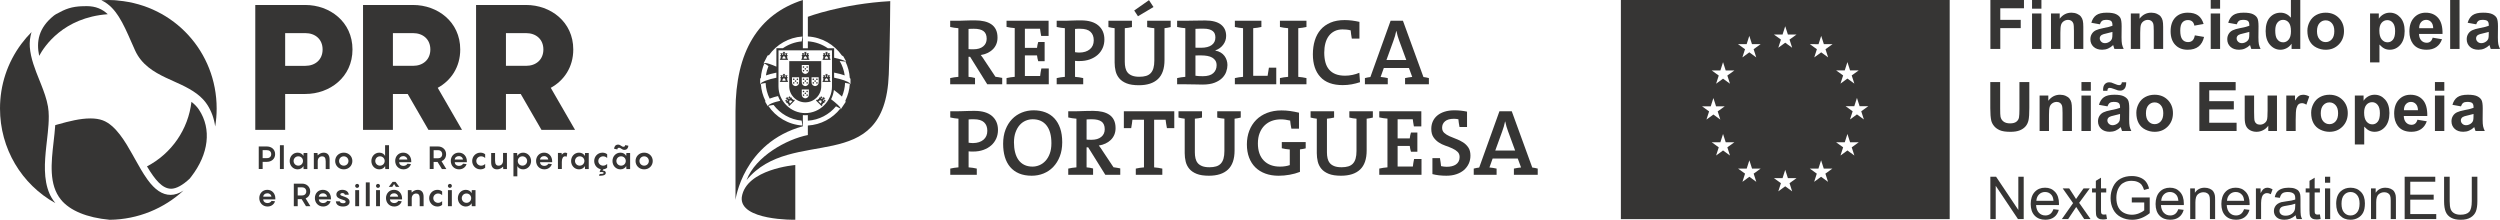 <?xml version="1.0" encoding="UTF-8"?>
<svg id="Layer_1" data-name="Layer 1" xmlns="http://www.w3.org/2000/svg" xmlns:xlink="http://www.w3.org/1999/xlink" viewBox="0 0 2275 200">
  <defs>
    <style>
      .cls-1 {
        clip-path: url(#clippath-2);
      }

      .cls-1, .cls-2, .cls-3 {
        fill: #363534;
      }

      .cls-4 {
        mask: url(#mask);
      }

      .cls-5 {
        fill: none;
      }

      .cls-6 {
        clip-path: url(#clippath-1);
      }

      .cls-7 {
        isolation: isolate;
      }

      .cls-8 {
        clip-path: url(#clippath-3);
      }

      .cls-9 {
        fill: url(#linear-gradient);
      }

      .cls-10 {
        clip-path: url(#clippath);
      }

      .cls-3 {
        fill-rule: evenodd;
      }
    </style>
    <clipPath id="clippath">
      <rect class="cls-5" x="23.53" y="145.96" width=".01" height="0"/>
    </clipPath>
    <clipPath id="clippath-1">
      <rect class="cls-5" x="6.52" y="145.96" width="17.03" height="39.37"/>
    </clipPath>
    <linearGradient id="linear-gradient" x1="13.8" y1="234.77" x2="15.31" y2="234.77" gradientTransform="translate(-9777.31 -454.81) rotate(90) scale(41.71 -41.71)" gradientUnits="userSpaceOnUse">
      <stop offset="0" stop-color="#fff"/>
      <stop offset=".1" stop-color="#f2f2f1"/>
      <stop offset=".28" stop-color="#cfcfcf"/>
      <stop offset=".53" stop-color="#989897"/>
      <stop offset=".82" stop-color="#4d4c4a"/>
      <stop offset="1" stop-color="#1d1c1a"/>
    </linearGradient>
    <mask id="mask" x="2.23" y="144.1" width="25.61" height="43.08" maskUnits="userSpaceOnUse">
      <g>
        <rect x="23.53" y="145.96" width=".01" height="0"/>
        <g class="cls-7">
          <g class="cls-10">
            <g class="cls-6">
              <rect class="cls-9" x="4.41" y="145.14" width="21.24" height="41" transform="translate(-18.07 2.65) rotate(-6.29)"/>
            </g>
          </g>
        </g>
      </g>
    </mask>
    <clipPath id="clippath-2">
      <rect class="cls-2" x="23.53" y="145.96" width=".01" height="0"/>
    </clipPath>
    <clipPath id="clippath-3">
      <rect class="cls-1" x="23.53" y="145.96" width=".01" height="0"/>
    </clipPath>
  </defs>
  <g id="prr">
    <g>
      <path class="cls-2" d="M1475,.01v199.4h299.22V.01h-299.22ZM1548.87,96.75l7.9.02,2.42-7.56,2.42,7.55h7.9l-6.41,4.61,2.4,7.45-6.31-4.61-6.31,4.61,2.4-7.45-6.41-4.61ZM1574.28,141.52l-6.31-4.61-6.31,4.61,2.4-7.45-6.41-4.61h7.9s2.42-7.55,2.42-7.55l2.42,7.55h7.9l-6.41,4.61,2.4,7.45ZM1571.88,68.73l2.4,7.45-6.31-4.61-6.31,4.61,2.4-7.45-6.41-4.61h7.9s2.42-7.55,2.42-7.55l2.42,7.55h7.9l-6.41,4.61ZM1589.45,40.18l2.42-7.56,2.42,7.55h7.91l-6.41,4.61,2.4,7.45-6.31-4.61-6.31,4.61,2.4-7.45-6.41-4.61h7.9ZM1598.23,165.46l-6.31-4.61-6.31,4.61,2.4-7.45-6.41-4.61h7.9s2.42-7.54,2.42-7.54l2.42,7.54h7.9l-6.41,4.61,2.4,7.45ZM1622.13,31.41l2.42-7.55,2.42,7.54h7.91l-6.41,4.61,2.4,7.45-6.31-4.61-6.31,4.61,2.4-7.45-6.41-4.61h7.9ZM1630.87,174.14l-6.31-4.61-6.31,4.61,2.4-7.45-6.41-4.61h7.9s2.42-7.55,2.42-7.55l2.42,7.55h7.9l-6.41,4.61,2.4,7.45ZM1663.5,165.46l-6.31-4.61-6.31,4.61,2.4-7.45-6.4-4.61h7.9s2.42-7.54,2.42-7.54l2.41,7.54h7.9l-6.41,4.61,2.41,7.45ZM1661.2,44.79l2.4,7.45-6.31-4.61-6.32,4.61,2.4-7.45-6.4-4.61,7.9.02,2.42-7.56,2.42,7.54h7.91l-6.41,4.61ZM1678.72,64.05l2.42-7.56,2.42,7.55h7.9l-6.41,4.6,2.41,7.45-6.31-4.61-6.31,4.61,2.41-7.45-6.41-4.6h7.9ZM1687.46,141.52l-6.31-4.61-6.31,4.61,2.41-7.45-6.41-4.61h7.9s2.42-7.55,2.42-7.55l2.42,7.55h7.9l-6.41,4.61,2.41,7.45ZM1696.13,108.71l-6.31-4.61-6.31,4.61,2.4-7.45-6.41-4.61h7.9s2.42-7.55,2.42-7.55l2.42,7.55h7.9l-6.41,4.61,2.4,7.45Z"/>
      <g>
        <path class="cls-2" d="M1811.26,44.54V0h30.55v7.53h-21.55v10.54h18.6v7.53h-18.6v18.93h-9Z"/>
        <path class="cls-2" d="M1849.16,7.9V0h8.54v7.9h-8.54ZM1849.16,44.54V12.27h8.54v32.27h-8.54Z"/>
        <path class="cls-2" d="M1895.82,44.54h-8.54v-16.47c0-3.48-.18-5.74-.55-6.76-.36-1.02-.96-1.82-1.78-2.38-.82-.57-1.81-.85-2.96-.85-1.48,0-2.81.41-3.98,1.22-1.17.81-1.98,1.88-2.42,3.22-.44,1.34-.65,3.81-.65,7.41v14.61h-8.54V12.27h7.93v4.74c2.82-3.65,6.36-5.47,10.64-5.47,1.88,0,3.61.34,5.17,1.02,1.56.68,2.74,1.54,3.54,2.6.8,1.05,1.36,2.25,1.67,3.59.31,1.34.47,3.25.47,5.74v20.05Z"/>
        <path class="cls-2" d="M1910.87,22.12l-7.75-1.4c.87-3.12,2.37-5.43,4.5-6.93,2.13-1.5,5.29-2.25,9.48-2.25,3.81,0,6.65.45,8.51,1.35,1.86.9,3.18,2.05,3.94,3.43.76,1.39,1.14,3.93,1.14,7.64l-.09,9.97c0,2.84.14,4.93.41,6.27.27,1.35.79,2.79,1.54,4.33h-8.45c-.22-.57-.5-1.41-.82-2.52-.14-.51-.24-.84-.3-1-1.46,1.42-3.02,2.48-4.68,3.19-1.66.71-3.44,1.06-5.32,1.06-3.32,0-5.94-.9-7.86-2.7-1.91-1.8-2.87-4.08-2.87-6.84,0-1.82.43-3.45,1.31-4.88.87-1.43,2.09-2.52,3.66-3.28,1.57-.76,3.83-1.42,6.79-1.99,3.99-.75,6.76-1.45,8.3-2.1v-.85c0-1.64-.41-2.81-1.22-3.51-.81-.7-2.34-1.05-4.59-1.05-1.52,0-2.7.3-3.56.9-.85.6-1.54,1.65-2.07,3.14ZM1922.3,29.05c-1.09.36-2.83.8-5.2,1.31-2.37.51-3.92,1-4.65,1.49-1.11.79-1.67,1.79-1.67,3.01s.45,2.23,1.34,3.1c.89.87,2.03,1.31,3.4,1.31,1.54,0,3.01-.51,4.41-1.52,1.03-.77,1.71-1.71,2.04-2.83.22-.73.33-2.12.33-4.16v-1.7Z"/>
        <path class="cls-2" d="M1968.47,44.54h-8.54v-16.47c0-3.48-.18-5.74-.55-6.76-.36-1.02-.96-1.82-1.78-2.38-.82-.57-1.81-.85-2.96-.85-1.48,0-2.81.41-3.98,1.22-1.17.81-1.98,1.88-2.42,3.22-.44,1.34-.65,3.81-.65,7.41v14.61h-8.54V12.27h7.93v4.74c2.82-3.65,6.36-5.47,10.64-5.47,1.88,0,3.61.34,5.17,1.02,1.56.68,2.74,1.54,3.54,2.6.8,1.05,1.36,2.25,1.67,3.59.31,1.34.47,3.25.47,5.74v20.05Z"/>
        <path class="cls-2" d="M2005.28,21.81l-8.42,1.52c-.28-1.68-.93-2.95-1.93-3.8-1-.85-2.31-1.28-3.91-1.28-2.13,0-3.82.73-5.09,2.2-1.27,1.47-1.9,3.93-1.9,7.37,0,3.83.64,6.53,1.93,8.11,1.29,1.58,3.01,2.37,5.18,2.37,1.62,0,2.95-.46,3.98-1.38,1.03-.92,1.76-2.51,2.19-4.75l8.39,1.43c-.87,3.85-2.54,6.76-5.01,8.72-2.47,1.97-5.79,2.95-9.94,2.95-4.72,0-8.48-1.49-11.29-4.47-2.81-2.98-4.21-7.1-4.21-12.37s1.41-9.47,4.22-12.44c2.82-2.97,6.63-4.45,11.43-4.45,3.93,0,7.06.85,9.38,2.54,2.32,1.69,3.99,4.27,5,7.73Z"/>
        <path class="cls-2" d="M2011.75,7.9V0h8.54v7.9h-8.54ZM2011.75,44.54V12.27h8.54v32.27h-8.54Z"/>
        <path class="cls-2" d="M2035.43,22.12l-7.75-1.4c.87-3.12,2.37-5.43,4.5-6.93,2.13-1.5,5.29-2.25,9.48-2.25,3.81,0,6.65.45,8.51,1.35,1.86.9,3.18,2.05,3.94,3.43.76,1.39,1.14,3.93,1.14,7.64l-.09,9.97c0,2.84.14,4.93.41,6.27.27,1.35.79,2.79,1.54,4.33h-8.45c-.22-.57-.5-1.41-.82-2.52-.14-.51-.24-.84-.3-1-1.46,1.42-3.02,2.48-4.68,3.19-1.66.71-3.44,1.06-5.32,1.06-3.32,0-5.94-.9-7.86-2.7-1.91-1.8-2.87-4.08-2.87-6.84,0-1.82.43-3.45,1.31-4.88.87-1.43,2.09-2.52,3.66-3.28,1.57-.76,3.83-1.42,6.79-1.99,3.99-.75,6.76-1.45,8.3-2.1v-.85c0-1.64-.41-2.81-1.22-3.51-.81-.7-2.34-1.05-4.59-1.05-1.52,0-2.7.3-3.56.9-.85.6-1.54,1.65-2.07,3.14ZM2046.86,29.05c-1.09.36-2.83.8-5.2,1.31-2.37.51-3.92,1-4.65,1.49-1.11.79-1.67,1.79-1.67,3.01s.45,2.23,1.34,3.1c.89.87,2.03,1.31,3.4,1.31,1.54,0,3.01-.51,4.41-1.52,1.03-.77,1.71-1.71,2.04-2.83.22-.73.33-2.12.33-4.16v-1.7Z"/>
        <path class="cls-2" d="M2093.27,44.54h-7.93v-4.74c-1.32,1.84-2.87,3.22-4.67,4.12-1.79.9-3.6,1.35-5.43,1.35-3.71,0-6.88-1.49-9.53-4.48-2.64-2.99-3.97-7.16-3.97-12.5s1.29-9.63,3.86-12.47c2.57-2.85,5.83-4.27,9.76-4.27,3.61,0,6.73,1.5,9.36,4.5V0h8.54v44.54ZM2070.47,27.71c0,3.44.48,5.93,1.43,7.47,1.38,2.23,3.3,3.34,5.78,3.34,1.96,0,3.64-.84,5.02-2.51,1.38-1.67,2.07-4.17,2.07-7.49,0-3.71-.67-6.38-2.01-8.01-1.34-1.63-3.05-2.45-5.14-2.45s-3.72.8-5.09,2.42c-1.37,1.61-2.05,4.02-2.05,7.22Z"/>
        <path class="cls-2" d="M2099.71,27.95c0-2.84.7-5.58,2.1-8.23,1.4-2.65,3.38-4.68,5.94-6.08,2.56-1.4,5.43-2.1,8.59-2.1,4.88,0,8.88,1.59,12.01,4.76,3.12,3.17,4.68,7.18,4.68,12.02s-1.58,8.93-4.73,12.14c-3.15,3.21-7.12,4.82-11.9,4.82-2.96,0-5.78-.67-8.46-2.01-2.69-1.34-4.73-3.3-6.13-5.88-1.4-2.58-2.1-5.73-2.1-9.43ZM2108.46,28.41c0,3.2.76,5.65,2.28,7.35,1.52,1.7,3.39,2.55,5.62,2.55s4.1-.85,5.61-2.55c1.51-1.7,2.26-4.17,2.26-7.41s-.76-5.59-2.26-7.29c-1.51-1.7-3.38-2.55-5.61-2.55s-4.1.85-5.62,2.55c-1.52,1.7-2.28,4.15-2.28,7.35Z"/>
        <path class="cls-2" d="M2156.76,12.27h7.96v4.74c1.03-1.62,2.43-2.94,4.19-3.95,1.76-1.01,3.72-1.52,5.87-1.52,3.75,0,6.93,1.47,9.54,4.41,2.61,2.94,3.92,7.03,3.92,12.27s-1.32,9.58-3.95,12.56c-2.63,2.99-5.83,4.48-9.57,4.48-1.78,0-3.4-.35-4.85-1.06-1.45-.71-2.97-1.92-4.57-3.65v16.25h-8.54V12.27ZM2165.21,27.86c0,3.63.72,6.3,2.16,8.04,1.44,1.73,3.19,2.6,5.26,2.6s3.64-.79,4.95-2.38c1.32-1.59,1.98-4.2,1.98-7.82,0-3.38-.68-5.89-2.04-7.53-1.36-1.64-3.04-2.46-5.05-2.46s-3.82.81-5.2,2.42c-1.38,1.61-2.07,4-2.07,7.16Z"/>
        <path class="cls-2" d="M2213.72,34.27l8.51,1.43c-1.09,3.12-2.82,5.49-5.18,7.12-2.36,1.63-5.31,2.45-8.86,2.45-5.61,0-9.77-1.83-12.46-5.5-2.13-2.94-3.19-6.64-3.19-11.12,0-5.35,1.4-9.53,4.19-12.56,2.8-3.03,6.33-4.54,10.61-4.54,4.8,0,8.59,1.59,11.37,4.76,2.78,3.17,4.1,8.03,3.98,14.57h-21.4c.06,2.53.75,4.5,2.07,5.91,1.32,1.41,2.96,2.11,4.92,2.11,1.34,0,2.46-.36,3.37-1.09.91-.73,1.6-1.9,2.07-3.52ZM2214.21,25.64c-.06-2.47-.7-4.35-1.92-5.64s-2.69-1.93-4.44-1.93c-1.86,0-3.4.68-4.62,2.04-1.22,1.36-1.81,3.2-1.79,5.53h12.77Z"/>
        <path class="cls-2" d="M2229.65,44.54V0h8.54v44.54h-8.54Z"/>
        <path class="cls-2" d="M2253.33,22.12l-7.75-1.4c.87-3.12,2.37-5.43,4.5-6.93,2.13-1.5,5.29-2.25,9.48-2.25,3.81,0,6.65.45,8.51,1.35,1.86.9,3.18,2.05,3.94,3.43.76,1.39,1.14,3.93,1.14,7.64l-.09,9.97c0,2.84.14,4.93.41,6.27.27,1.35.79,2.79,1.54,4.33h-8.45c-.22-.57-.5-1.41-.82-2.52-.14-.51-.24-.84-.3-1-1.46,1.42-3.02,2.48-4.68,3.19-1.66.71-3.44,1.06-5.32,1.06-3.32,0-5.94-.9-7.86-2.7-1.91-1.8-2.87-4.08-2.87-6.84,0-1.82.43-3.45,1.31-4.88.87-1.43,2.09-2.52,3.66-3.28,1.57-.76,3.83-1.42,6.79-1.99,3.99-.75,6.76-1.45,8.3-2.1v-.85c0-1.64-.41-2.81-1.22-3.51-.81-.7-2.34-1.05-4.59-1.05-1.52,0-2.7.3-3.56.9-.85.6-1.54,1.65-2.07,3.14ZM2264.76,29.05c-1.09.36-2.83.8-5.2,1.31-2.37.51-3.92,1-4.65,1.49-1.11.79-1.67,1.79-1.67,3.01s.45,2.23,1.34,3.1c.89.87,2.03,1.31,3.4,1.31,1.54,0,3.01-.51,4.41-1.52,1.03-.77,1.71-1.71,2.04-2.83.22-.73.33-2.12.33-4.16v-1.7Z"/>
        <path class="cls-2" d="M1811.14,74.67h9v24.12c0,3.83.11,6.31.33,7.44.38,1.82,1.3,3.29,2.75,4.39,1.45,1.1,3.43,1.66,5.94,1.66s4.48-.52,5.78-1.56c1.3-1.04,2.08-2.32,2.34-3.84.26-1.52.4-4.04.4-7.57v-24.64h9v23.39c0,5.35-.24,9.13-.73,11.33-.49,2.21-1.38,4.07-2.69,5.59-1.31,1.52-3.05,2.73-5.24,3.63-2.19.9-5.04,1.35-8.57,1.35-4.26,0-7.48-.49-9.68-1.47-2.2-.98-3.94-2.26-5.21-3.83-1.28-1.57-2.12-3.22-2.52-4.94-.59-2.55-.88-6.32-.88-11.3v-23.76Z"/>
        <path class="cls-2" d="M1885.46,119.21h-8.54v-16.47c0-3.48-.18-5.74-.55-6.76-.36-1.02-.96-1.82-1.78-2.38-.82-.57-1.81-.85-2.96-.85-1.48,0-2.81.41-3.98,1.22-1.17.81-1.98,1.88-2.42,3.22-.44,1.34-.65,3.81-.65,7.41v14.61h-8.54v-32.27h7.93v4.74c2.82-3.65,6.36-5.47,10.64-5.47,1.88,0,3.61.34,5.17,1.02,1.56.68,2.74,1.54,3.54,2.6.8,1.05,1.36,2.25,1.67,3.59.31,1.34.47,3.25.47,5.74v20.05Z"/>
        <path class="cls-2" d="M1894.12,82.57v-7.9h8.54v7.9h-8.54ZM1894.12,119.21v-32.27h8.54v32.27h-8.54Z"/>
        <path class="cls-2" d="M1917.8,96.79l-7.75-1.4c.87-3.12,2.37-5.43,4.5-6.93,2.13-1.5,5.29-2.25,9.48-2.25,3.81,0,6.65.45,8.51,1.35,1.86.9,3.18,2.05,3.94,3.43.76,1.39,1.14,3.93,1.14,7.64l-.09,9.96c0,2.84.14,4.93.41,6.27.27,1.35.79,2.79,1.54,4.33h-8.45c-.22-.57-.5-1.41-.82-2.52-.14-.51-.24-.84-.3-1-1.46,1.42-3.02,2.48-4.68,3.19-1.66.71-3.44,1.06-5.32,1.06-3.32,0-5.94-.9-7.86-2.7-1.91-1.8-2.87-4.08-2.87-6.84,0-1.82.43-3.45,1.31-4.88.87-1.43,2.09-2.52,3.66-3.28,1.57-.76,3.83-1.42,6.79-1.99,3.99-.75,6.76-1.45,8.3-2.1v-.85c0-1.64-.41-2.81-1.22-3.51-.81-.7-2.34-1.05-4.59-1.05-1.52,0-2.7.3-3.56.9-.85.6-1.54,1.65-2.07,3.14ZM1917.74,82.6h-3.89c-.02-.47-.03-.83-.03-1.09,0-2.13.52-3.76,1.55-4.91,1.03-1.14,2.36-1.72,3.98-1.72.71,0,1.37.08,1.98.23.61.15,1.72.59,3.33,1.31,1.61.72,2.87,1.08,3.78,1.08.65,0,1.19-.2,1.63-.61.43-.4.71-1.08.84-2.04h3.95c-.02,2.73-.53,4.69-1.54,5.86-1,1.18-2.29,1.76-3.88,1.76-.69,0-1.37-.07-2.04-.21-.47-.12-1.63-.54-3.5-1.25-1.86-.71-3.22-1.06-4.07-1.06-.65,0-1.16.2-1.52.59-.36.4-.56,1.08-.58,2.05ZM1929.23,103.71c-1.09.36-2.83.8-5.2,1.31-2.37.51-3.92,1-4.65,1.49-1.11.79-1.67,1.79-1.67,3.01s.45,2.23,1.34,3.1c.89.87,2.03,1.31,3.4,1.31,1.54,0,3.01-.51,4.41-1.52,1.03-.77,1.71-1.71,2.04-2.83.22-.73.33-2.12.33-4.16v-1.7Z"/>
        <path class="cls-2" d="M1944.06,102.62c0-2.84.7-5.58,2.1-8.23,1.4-2.65,3.38-4.68,5.94-6.08,2.56-1.4,5.43-2.1,8.59-2.1,4.88,0,8.88,1.59,12.01,4.76,3.12,3.17,4.68,7.18,4.68,12.02s-1.58,8.93-4.73,12.14c-3.15,3.21-7.12,4.82-11.9,4.82-2.96,0-5.78-.67-8.46-2.01-2.69-1.34-4.73-3.3-6.13-5.88-1.4-2.58-2.1-5.73-2.1-9.43ZM1952.81,103.08c0,3.2.76,5.65,2.28,7.35,1.52,1.7,3.39,2.55,5.62,2.55s4.1-.85,5.61-2.55c1.51-1.7,2.26-4.17,2.26-7.41s-.76-5.59-2.26-7.29c-1.51-1.7-3.38-2.55-5.61-2.55s-4.1.85-5.62,2.55c-1.52,1.7-2.28,4.15-2.28,7.35Z"/>
        <path class="cls-2" d="M2001.41,119.21v-44.54h33.04v7.53h-24.04v9.87h22.37v7.5h-22.37v12.12h24.89v7.5h-33.89Z"/>
        <path class="cls-2" d="M2064.12,119.21v-4.83c-1.18,1.72-2.72,3.08-4.64,4.07-1.91.99-3.94,1.49-6.06,1.49s-4.11-.48-5.84-1.43c-1.72-.95-2.97-2.29-3.74-4.01-.77-1.72-1.15-4.1-1.15-7.14v-20.42h8.54v14.83c0,4.54.16,7.32.47,8.34.31,1.02.89,1.83,1.72,2.43.83.6,1.88.9,3.16.9,1.46,0,2.77-.4,3.92-1.2,1.16-.8,1.95-1.79,2.37-2.98.42-1.19.64-4.09.64-8.7v-13.61h8.54v32.27h-7.93Z"/>
        <path class="cls-2" d="M2089.07,119.21h-8.54v-32.27h7.93v4.59c1.36-2.17,2.58-3.59,3.66-4.28,1.08-.69,2.31-1.03,3.69-1.03,1.95,0,3.82.54,5.62,1.61l-2.64,7.44c-1.44-.93-2.78-1.4-4.01-1.4s-2.21.33-3.04.99c-.83.66-1.48,1.85-1.96,3.57-.48,1.72-.71,5.33-.71,10.82v9.97Z"/>
        <path class="cls-2" d="M2103.15,102.62c0-2.84.7-5.58,2.1-8.23,1.4-2.65,3.38-4.68,5.94-6.08,2.56-1.4,5.43-2.1,8.59-2.1,4.88,0,8.88,1.59,12.01,4.76,3.12,3.17,4.68,7.18,4.68,12.02s-1.58,8.93-4.73,12.14c-3.15,3.21-7.12,4.82-11.9,4.82-2.96,0-5.78-.67-8.46-2.01-2.69-1.34-4.73-3.3-6.13-5.88-1.4-2.58-2.1-5.73-2.1-9.43ZM2111.9,103.08c0,3.2.76,5.65,2.28,7.35,1.52,1.7,3.39,2.55,5.62,2.55s4.1-.85,5.61-2.55c1.51-1.7,2.26-4.17,2.26-7.41s-.76-5.59-2.26-7.29c-1.51-1.7-3.38-2.55-5.61-2.55s-4.1.85-5.62,2.55c-1.52,1.7-2.28,4.15-2.28,7.35Z"/>
        <path class="cls-2" d="M2142.9,86.94h7.96v4.74c1.03-1.62,2.43-2.94,4.19-3.95,1.76-1.01,3.72-1.52,5.87-1.52,3.75,0,6.93,1.47,9.54,4.41,2.61,2.94,3.92,7.03,3.92,12.27s-1.32,9.58-3.95,12.56c-2.63,2.99-5.83,4.48-9.57,4.48-1.78,0-3.4-.36-4.85-1.06-1.45-.71-2.97-1.92-4.57-3.65v16.26h-8.54v-44.54ZM2151.35,102.53c0,3.63.72,6.3,2.16,8.04,1.44,1.73,3.19,2.6,5.26,2.6s3.64-.79,4.95-2.38c1.32-1.59,1.98-4.2,1.98-7.82,0-3.38-.68-5.89-2.04-7.53-1.36-1.64-3.04-2.46-5.05-2.46s-3.82.81-5.2,2.42c-1.38,1.61-2.07,4-2.07,7.16Z"/>
        <path class="cls-2" d="M2199.86,108.94l8.51,1.43c-1.09,3.12-2.82,5.49-5.18,7.12-2.36,1.63-5.31,2.45-8.86,2.45-5.61,0-9.77-1.83-12.46-5.5-2.13-2.94-3.19-6.64-3.19-11.12,0-5.35,1.4-9.53,4.19-12.56,2.8-3.03,6.33-4.54,10.61-4.54,4.8,0,8.59,1.59,11.37,4.76,2.78,3.17,4.1,8.03,3.98,14.57h-21.4c.06,2.53.75,4.5,2.07,5.91,1.32,1.41,2.96,2.11,4.92,2.11,1.34,0,2.46-.36,3.37-1.09.91-.73,1.6-1.9,2.07-3.52ZM2200.35,100.31c-.06-2.47-.7-4.35-1.92-5.64s-2.69-1.93-4.44-1.93c-1.86,0-3.4.68-4.62,2.04-1.22,1.36-1.81,3.2-1.79,5.53h12.77Z"/>
        <path class="cls-2" d="M2215.79,82.57v-7.9h8.54v7.9h-8.54ZM2215.79,119.21v-32.27h8.54v32.27h-8.54Z"/>
        <path class="cls-2" d="M2239.47,96.79l-7.75-1.4c.87-3.12,2.37-5.43,4.5-6.93,2.13-1.5,5.29-2.25,9.48-2.25,3.81,0,6.65.45,8.51,1.35,1.86.9,3.18,2.05,3.94,3.43.76,1.39,1.14,3.93,1.14,7.64l-.09,9.96c0,2.84.14,4.93.41,6.27.27,1.35.79,2.79,1.54,4.33h-8.45c-.22-.57-.5-1.41-.82-2.52-.14-.51-.24-.84-.3-1-1.46,1.42-3.02,2.48-4.68,3.19-1.66.71-3.44,1.06-5.32,1.06-3.32,0-5.94-.9-7.86-2.7-1.91-1.8-2.87-4.08-2.87-6.84,0-1.82.43-3.45,1.31-4.88.87-1.43,2.09-2.52,3.66-3.28,1.57-.76,3.83-1.42,6.79-1.99,3.99-.75,6.76-1.45,8.3-2.1v-.85c0-1.64-.41-2.81-1.22-3.51-.81-.7-2.34-1.05-4.59-1.05-1.52,0-2.7.3-3.56.9-.85.6-1.54,1.65-2.07,3.14ZM2250.9,103.71c-1.09.36-2.83.8-5.2,1.31-2.37.51-3.92,1-4.65,1.49-1.11.79-1.67,1.79-1.67,3.01s.45,2.23,1.34,3.1c.89.87,2.03,1.31,3.4,1.31,1.54,0,3.01-.51,4.41-1.52,1.03-.77,1.71-1.71,2.04-2.83.22-.73.33-2.12.33-4.16v-1.7Z"/>
      </g>
      <g>
        <path class="cls-2" d="M1811.22,199.34v-38.5h5.23l20.23,30.23v-30.23h4.89v38.5h-5.23l-20.23-30.25v30.25h-4.89Z"/>
        <path class="cls-2" d="M1868.62,190.36l4.89.6c-.77,2.85-2.2,5.07-4.28,6.64-2.08,1.58-4.75,2.36-7.99,2.36-4.08,0-7.32-1.26-9.71-3.77-2.39-2.51-3.59-6.04-3.59-10.57s1.21-8.33,3.63-10.93,5.55-3.89,9.41-3.89,6.78,1.27,9.14,3.81c2.36,2.54,3.55,6.11,3.55,10.72,0,.28,0,.7-.03,1.26h-20.81c.17,3.06,1.04,5.41,2.6,7.04,1.56,1.63,3.5,2.44,5.83,2.44,1.73,0,3.21-.45,4.44-1.36,1.23-.91,2.2-2.36,2.92-4.36ZM1853.1,182.72h15.58c-.21-2.35-.81-4.11-1.79-5.28-1.51-1.82-3.46-2.73-5.86-2.73-2.17,0-4,.73-5.48,2.18s-2.3,3.4-2.46,5.83Z"/>
        <path class="cls-2" d="M1876.3,199.34l10.19-14.5-9.43-13.39h5.91l4.28,6.54c.8,1.24,1.45,2.28,1.94,3.13.77-1.15,1.48-2.18,2.13-3.07l4.7-6.59h5.65l-9.64,13.13,10.38,14.76h-5.81l-5.73-8.67-1.52-2.34-7.33,11h-5.73Z"/>
        <path class="cls-2" d="M1916.68,195.11l.68,4.18c-1.33.28-2.52.42-3.57.42-1.72,0-3.05-.27-3.99-.81-.95-.54-1.61-1.26-2-2.14-.38-.88-.58-2.74-.58-5.58v-16.05h-3.47v-3.68h3.47v-6.91l4.7-2.84v9.74h4.76v3.68h-4.76v16.31c0,1.35.08,2.21.25,2.6.17.38.44.69.81.92.38.23.91.34,1.62.34.53,0,1.22-.06,2.08-.18Z"/>
        <path class="cls-2" d="M1939.93,184.24v-4.52l16.32-.03v14.29c-2.5,2-5.09,3.5-7.75,4.51-2.66,1.01-5.39,1.51-8.2,1.51-3.78,0-7.22-.81-10.31-2.43-3.09-1.62-5.43-3.96-7-7.02-1.58-3.06-2.37-6.49-2.37-10.27s.78-7.24,2.35-10.49,3.82-5.66,6.77-7.24c2.94-1.58,6.33-2.36,10.17-2.36,2.79,0,5.3.45,7.55,1.35,2.25.9,4.02,2.16,5.29,3.77,1.28,1.61,2.25,3.71,2.92,6.3l-4.6,1.26c-.58-1.96-1.3-3.5-2.15-4.62-.86-1.12-2.08-2.02-3.68-2.69-1.59-.67-3.36-1.01-5.31-1.01-2.33,0-4.34.35-6.04,1.06s-3.07,1.64-4.11,2.8c-1.04,1.15-1.85,2.42-2.43,3.81-.98,2.38-1.47,4.96-1.47,7.75,0,3.43.59,6.3,1.77,8.61,1.18,2.31,2.9,4.03,5.16,5.15,2.26,1.12,4.66,1.68,7.2,1.68,2.21,0,4.36-.42,6.46-1.27s3.7-1.76,4.78-2.72v-7.17h-11.32Z"/>
        <path class="cls-2" d="M1982.26,190.36l4.89.6c-.77,2.85-2.2,5.07-4.28,6.64-2.08,1.58-4.75,2.36-7.99,2.36-4.08,0-7.32-1.26-9.71-3.77-2.39-2.51-3.59-6.04-3.59-10.57s1.21-8.33,3.63-10.93c2.42-2.59,5.55-3.89,9.41-3.89s6.78,1.27,9.14,3.81c2.36,2.54,3.55,6.11,3.55,10.72,0,.28,0,.7-.03,1.26h-20.81c.17,3.06,1.04,5.41,2.6,7.04,1.56,1.63,3.5,2.44,5.83,2.44,1.73,0,3.21-.45,4.44-1.36,1.23-.91,2.2-2.36,2.92-4.36ZM1966.73,182.72h15.58c-.21-2.35-.81-4.11-1.79-5.28-1.51-1.82-3.46-2.73-5.86-2.73-2.17,0-4,.73-5.48,2.18-1.48,1.45-2.3,3.4-2.46,5.83Z"/>
        <path class="cls-2" d="M1993.08,199.34v-27.89h4.26v3.97c2.05-3.06,5.01-4.6,8.88-4.6,1.68,0,3.23.3,4.64.91,1.41.6,2.47,1.4,3.17,2.38.7.98,1.19,2.15,1.47,3.49.17.88.26,2.41.26,4.6v17.15h-4.73v-16.97c0-1.93-.18-3.37-.55-4.32s-1.02-1.72-1.96-2.28c-.94-.57-2.04-.85-3.3-.85-2.01,0-3.75.64-5.22,1.92-1.46,1.28-2.19,3.7-2.19,7.27v15.23h-4.73Z"/>
        <path class="cls-2" d="M2042.11,190.36l4.89.6c-.77,2.85-2.2,5.07-4.28,6.64-2.08,1.58-4.75,2.36-7.99,2.36-4.08,0-7.32-1.26-9.71-3.77-2.39-2.51-3.59-6.04-3.59-10.57s1.21-8.33,3.63-10.93c2.42-2.59,5.55-3.89,9.41-3.89s6.78,1.27,9.14,3.81c2.36,2.54,3.55,6.11,3.55,10.72,0,.28,0,.7-.03,1.26h-20.81c.17,3.06,1.04,5.41,2.6,7.04,1.56,1.63,3.5,2.44,5.83,2.44,1.73,0,3.21-.45,4.44-1.36,1.23-.91,2.2-2.36,2.92-4.36ZM2026.58,182.72h15.58c-.21-2.35-.81-4.11-1.79-5.28-1.51-1.82-3.46-2.73-5.86-2.73-2.17,0-4,.73-5.48,2.18s-2.3,3.4-2.46,5.83Z"/>
        <path class="cls-2" d="M2052.88,199.34v-27.89h4.26v4.23c1.09-1.98,2.09-3.28,3.01-3.91.92-.63,1.93-.95,3.03-.95,1.59,0,3.21.51,4.86,1.52l-1.63,4.39c-1.16-.68-2.31-1.02-3.47-1.02-1.03,0-1.96.31-2.79.93-.82.62-1.41,1.48-1.76,2.59-.53,1.68-.79,3.52-.79,5.52v14.6h-4.73Z"/>
        <path class="cls-2" d="M2089.06,195.9c-1.75,1.49-3.44,2.54-5.06,3.15-1.62.61-3.36.92-5.22.92-3.06,0-5.42-.75-7.07-2.25-1.65-1.5-2.47-3.41-2.47-5.74,0-1.37.31-2.61.93-3.74.62-1.13,1.44-2.04,2.44-2.72,1.01-.68,2.14-1.2,3.4-1.55.93-.25,2.33-.48,4.2-.71,3.82-.45,6.63-1,8.43-1.63.02-.65.03-1.06.03-1.23,0-1.93-.45-3.28-1.34-4.07-1.21-1.07-3-1.6-5.39-1.6-2.23,0-3.87.39-4.93,1.17s-1.84,2.16-2.35,4.14l-4.62-.63c.42-1.98,1.11-3.58,2.08-4.79.96-1.22,2.36-2.15,4.18-2.81,1.82-.66,3.93-.99,6.33-.99s4.32.28,5.81.84c1.49.56,2.58,1.26,3.28,2.11.7.85,1.19,1.92,1.47,3.22.16.81.24,2.26.24,4.36v6.3c0,4.39.1,7.17.3,8.34.2,1.17.6,2.28,1.2,3.35h-4.94c-.49-.98-.81-2.13-.95-3.44ZM2088.67,185.34c-1.72.7-4.29,1.3-7.72,1.79-1.94.28-3.32.6-4.13.95s-1.43.86-1.86,1.54c-.44.67-.66,1.42-.66,2.25,0,1.26.48,2.31,1.43,3.15.95.84,2.35,1.26,4.19,1.26s3.44-.4,4.86-1.19c1.42-.8,2.46-1.89,3.13-3.27.51-1.07.76-2.64.76-4.73v-1.73Z"/>
        <path class="cls-2" d="M2111.1,195.11l.68,4.18c-1.33.28-2.52.42-3.57.42-1.72,0-3.05-.27-3.99-.81-.95-.54-1.61-1.26-2-2.14-.38-.88-.58-2.74-.58-5.58v-16.05h-3.47v-3.68h3.47v-6.91l4.7-2.84v9.74h4.76v3.68h-4.76v16.31c0,1.35.08,2.21.25,2.6.17.38.44.69.81.92.38.23.91.34,1.62.34.53,0,1.22-.06,2.08-.18Z"/>
        <path class="cls-2" d="M2115.75,166.28v-5.44h4.73v5.44h-4.73ZM2115.75,199.34v-27.89h4.73v27.89h-4.73Z"/>
        <path class="cls-2" d="M2125.92,185.4c0-5.16,1.44-8.99,4.31-11.48,2.4-2.07,5.32-3.1,8.78-3.1,3.84,0,6.97,1.26,9.41,3.77,2.43,2.51,3.65,5.98,3.65,10.41,0,3.59-.54,6.41-1.62,8.47-1.08,2.06-2.64,3.66-4.7,4.79-2.06,1.14-4.3,1.71-6.74,1.71-3.91,0-7.06-1.25-9.47-3.76s-3.61-6.11-3.61-10.82ZM2130.78,185.4c0,3.57.78,6.25,2.34,8.02,1.56,1.78,3.52,2.66,5.89,2.66s4.3-.89,5.86-2.68,2.34-4.51,2.34-8.17c0-3.45-.78-6.06-2.35-7.84-1.57-1.78-3.52-2.66-5.85-2.66s-4.33.88-5.89,2.65c-1.56,1.77-2.34,4.44-2.34,8.01Z"/>
        <path class="cls-2" d="M2157.61,199.34v-27.89h4.26v3.97c2.05-3.06,5.01-4.6,8.88-4.6,1.68,0,3.23.3,4.64.91,1.41.6,2.47,1.4,3.17,2.38.7.98,1.19,2.15,1.47,3.49.17.88.26,2.41.26,4.6v17.15h-4.73v-16.97c0-1.93-.18-3.37-.55-4.32s-1.02-1.72-1.96-2.28c-.94-.57-2.04-.85-3.3-.85-2.01,0-3.75.64-5.22,1.92-1.46,1.28-2.19,3.7-2.19,7.27v15.23h-4.73Z"/>
        <path class="cls-2" d="M2188.24,199.34v-38.5h27.85v4.54h-22.75v11.79h21.31v4.52h-21.31v13.11h23.65v4.54h-28.74Z"/>
        <path class="cls-2" d="M2249.3,160.84h5.1v22.24c0,3.87-.44,6.94-1.31,9.22s-2.46,4.13-4.74,5.55c-2.29,1.43-5.29,2.14-9,2.14s-6.56-.62-8.85-1.87c-2.29-1.24-3.93-3.04-4.91-5.4-.98-2.36-1.47-5.57-1.47-9.65v-22.24h5.1v22.22c0,3.34.31,5.81.93,7.39.62,1.58,1.69,2.81,3.21,3.66,1.52.86,3.37,1.29,5.56,1.29,3.75,0,6.42-.85,8.01-2.55,1.59-1.7,2.39-4.96,2.39-9.8v-22.22Z"/>
      </g>
    </g>
    <g>
      <g>
        <path class="cls-2" d="M898.4,76.7l-15.59-25.01h-1.45v18.24c2.11.17,4.08.51,5.91,1.03v5.74h-22.6v-5.65c1.14-.29,2.34-.51,3.6-.69,1.25-.17,2.54-.31,3.85-.43V25.66c-1.31-.11-2.6-.26-3.85-.43-1.26-.17-2.46-.4-3.6-.69v-5.65h6.68c.57,0,1.4-.01,2.48-.04,1.08-.03,2.35-.07,3.81-.13,1.46-.06,3.02-.1,4.71-.13,1.68-.03,3.41-.04,5.18-.04,2.97,0,5.69.29,8.18.86,2.48.57,4.62,1.47,6.42,2.7,1.8,1.23,3.18,2.84,4.15,4.84.97,2,1.46,4.43,1.46,7.28,0,2.17-.37,4.15-1.11,5.95-.74,1.8-1.8,3.37-3.17,4.71-1.37,1.34-2.98,2.46-4.84,3.34-1.86.89-3.9,1.5-6.12,1.84.62.74,1.21,1.53,1.77,2.35.56.83,1.1,1.64,1.6,2.44l9.98,14.99c.91.12,1.88.26,2.91.43,1.03.17,2.11.37,3.25.6v5.82h-13.61ZM894.99,28.31c-1.93-1.43-4.86-2.14-8.77-2.14-.91,0-1.78.02-2.6.04-.82.03-1.58.07-2.26.13v18.33c.45.06,1.06.1,1.83.13.77.03,1.66.04,2.69.04,3.75,0,6.68-.87,8.81-2.61,2.13-1.74,3.19-4.07,3.19-6.98,0-3.2-.97-5.51-2.9-6.94Z"/>
        <path class="cls-2" d="M915.95,76.7v-5.66c1.14-.29,2.34-.52,3.6-.69,1.25-.17,2.54-.31,3.85-.43V25.57c-1.31-.11-2.6-.25-3.85-.42-1.26-.17-2.46-.39-3.6-.68v-5.58h38.27v13.79h-6.76c-.23-1.2-.43-2.36-.6-3.47-.17-1.11-.31-2.13-.43-3.04h-13.78v17.39h11.04c.11-.97.26-1.9.43-2.78.17-.88.4-1.73.68-2.53h5.82v17.47h-5.82c-.29-.8-.51-1.67-.68-2.61s-.31-1.84-.43-2.7h-11.04v18.76h13.87c.11-1.03.26-2.11.43-3.25.17-1.14.4-2.34.68-3.6h6.76v14.39h-38.44Z"/>
        <path class="cls-2" d="M1003.4,43.73c-1.06,2.4-2.57,4.47-4.54,6.21-1.97,1.74-4.34,3.11-7.11,4.11-2.77,1-5.84,1.5-9.2,1.5h-2.05c-.74,0-1.49-.06-2.23-.17v14.56c1.31.12,2.6.26,3.85.43,1.25.17,2.45.4,3.6.69v5.65h-24.14v-5.65c1.14-.29,2.34-.51,3.6-.69,1.25-.17,2.54-.31,3.85-.43V25.66c-1.31-.11-2.6-.26-3.85-.43-1.26-.17-2.46-.4-3.6-.69v-5.65h6.51c.68,0,1.61-.01,2.78-.04,1.17-.03,2.47-.07,3.9-.13,1.43-.06,2.91-.1,4.45-.13,1.54-.03,3.05-.04,4.54-.04,6.91,0,12.17,1.56,15.8,4.67,3.62,3.11,5.44,7.35,5.44,12.72,0,2.8-.53,5.4-1.58,7.79ZM992.36,28.95c-1.97-1.85-5.07-2.78-9.29-2.78h-2.48c-.74,0-1.51.06-2.31.17v21.15c.68.12,1.37.2,2.05.26.68.06,1.37.09,2.05.09,3.94-.06,7.08-1.07,9.42-3.04,2.34-1.97,3.51-4.67,3.51-8.09s-.98-5.89-2.95-7.75Z"/>
        <path class="cls-2" d="M1059.7,25.66v28.95c0,7.77-1.98,13.53-5.95,17.3-3.97,3.77-9.78,5.65-17.42,5.65-4.57,0-8.28-.57-11.13-1.71-2.86-1.14-5.08-2.67-6.68-4.58-1.6-1.91-2.7-4.1-3.3-6.55-.6-2.45-.9-5.02-.9-7.71v-31.35c-.97-.11-1.94-.26-2.91-.43-.97-.17-1.88-.37-2.74-.6v-5.74h21.4v5.74c-1.03.29-2.1.5-3.21.64-1.11.14-2.21.27-3.3.39v30.66c0,1.94.18,3.74.56,5.4.37,1.66,1.04,3.08,2.01,4.28.97,1.2,2.32,2.14,4.07,2.83,1.74.69,3.95,1.03,6.63,1.03,2.34,0,4.37-.26,6.08-.77,1.71-.51,3.12-1.36,4.24-2.53,1.11-1.17,1.94-2.7,2.48-4.58.54-1.88.81-4.17.81-6.85v-29.46c-1.09-.11-2.2-.24-3.34-.39-1.14-.14-2.2-.36-3.17-.64v-5.74h21.4v5.74c-1.83.46-3.71.8-5.65,1.03ZM1035.55,14.78l-3.42-5.22,13.44-9.42,4.11,6.25-14.12,8.39Z"/>
        <path class="cls-2" d="M1115.9,65.18c-.71,2.08-1.93,4-3.64,5.74-1.71,1.74-4.02,3.18-6.93,4.33-2.91,1.14-6.59,1.71-11.04,1.71-1.77,0-4.02-.04-6.76-.13-2.74-.09-5.71-.13-8.9-.13h-7.45v-5.65c1.14-.29,2.34-.51,3.6-.69,1.25-.17,2.54-.31,3.85-.43V25.66c-1.31-.11-2.6-.26-3.85-.43-1.26-.17-2.46-.4-3.6-.69v-5.65h7.19c2.17,0,4.89-.04,8.18-.13,3.28-.09,6.66-.13,10.15-.13,6.33,0,11.1,1.23,14.3,3.68,3.19,2.46,4.79,5.91,4.79,10.36,0,2.97-.9,5.65-2.7,8.05-1.8,2.4-4.18,4.11-7.15,5.14v.17c1.88.34,3.52.94,4.92,1.8,1.4.86,2.54,1.89,3.42,3.08.88,1.2,1.55,2.51,2.01,3.94.46,1.43.68,2.88.68,4.37,0,1.89-.36,3.87-1.07,5.95ZM1105.5,30.88c-.34-.97-.94-1.81-1.8-2.53-.86-.71-1.98-1.27-3.38-1.67-1.4-.4-3.12-.6-5.18-.6-1.31,0-2.57.01-3.77.04-1.2.03-2.37.07-3.51.13v17.13c.74.06,1.51.09,2.31.09h2.65c4.34,0,7.62-.83,9.84-2.48,2.23-1.66,3.34-3.94,3.34-6.85,0-1.2-.17-2.28-.51-3.25ZM1106.05,55.21c-.72-1.14-1.69-2.07-2.91-2.78-1.23-.71-2.7-1.23-4.41-1.54-1.71-.31-3.6-.47-5.65-.47h-2.48c-.51,0-1.01.01-1.5.04-.49.03-.9.04-1.24.04v18.41c1.6.29,3.85.43,6.76.43,4.28,0,7.43-.93,9.46-2.78,2.03-1.85,3.04-4.24,3.04-7.15,0-1.66-.36-3.05-1.07-4.2Z"/>
        <path class="cls-2" d="M1123.73,76.7v-5.65c1.14-.29,2.34-.51,3.6-.69,1.26-.17,2.54-.31,3.85-.43V25.66c-1.31-.11-2.6-.26-3.85-.43-1.26-.17-2.46-.4-3.6-.69v-5.65h24.14v5.65c-1.14.29-2.34.51-3.6.69-1.26.17-2.54.31-3.85.43v43.34h13.1c.28-2.23.68-4.71,1.2-7.45h6.68v15.16h-37.67Z"/>
        <path class="cls-2" d="M1164.74,76.7v-5.65c1.14-.29,2.34-.51,3.6-.69,1.26-.17,2.54-.31,3.85-.43V25.66c-1.31-.11-2.6-.26-3.85-.43-1.26-.17-2.46-.4-3.6-.69v-5.65h24.14v5.65c-1.14.29-2.34.51-3.6.69-1.26.17-2.54.31-3.85.43v44.28c1.31.12,2.6.26,3.85.43,1.26.17,2.45.4,3.6.69v5.65h-24.14Z"/>
        <path class="cls-2" d="M1230.15,35.16c-.29-1.43-.5-2.75-.64-3.98-.14-1.23-.27-2.41-.39-3.55-1.31-.34-2.55-.57-3.72-.69-1.17-.11-2.38-.17-3.64-.17-2.8,0-5.24.53-7.32,1.58-2.08,1.06-3.82,2.51-5.22,4.37-1.4,1.86-2.44,4.08-3.12,6.68-.68,2.6-1.03,5.44-1.03,8.52,0,3.31.36,6.27,1.07,8.86.71,2.6,1.84,4.8,3.38,6.59,1.54,1.8,3.51,3.17,5.91,4.11,2.4.94,5.28,1.41,8.65,1.41,2.17,0,4.41-.24,6.72-.73,2.31-.48,4.38-1.13,6.21-1.93l.6,8.57c-2.4.8-4.91,1.44-7.53,1.93-2.63.48-5.34.73-8.13.73-9.08,0-15.88-2.47-20.42-7.41-4.54-4.94-6.81-11.8-6.81-20.6,0-4.57.58-8.76,1.75-12.59,1.17-3.82,2.94-7.11,5.31-9.85,2.37-2.74,5.36-4.88,8.99-6.42,3.62-1.54,7.92-2.31,12.88-2.31,2.17,0,4.4.14,6.68.43,2.28.29,4.54.69,6.76,1.2v15.24h-6.93Z"/>
        <path class="cls-2" d="M1278.61,76.7v-5.65c.97-.23,2.03-.43,3.17-.6,1.14-.17,2.25-.31,3.34-.43l-2.99-8.14h-22.86l-2.91,8.14c1.08.11,2.2.26,3.34.43,1.14.17,2.2.37,3.17.6v5.65h-20.8v-5.65c.74-.23,1.55-.41,2.44-.56.88-.14,1.73-.27,2.53-.39l18.41-51.22h11.22l18.66,51.22c.8.11,1.64.24,2.52.39.88.14,1.7.33,2.44.56v5.65h-21.66ZM1273.3,37.13c-.57-1.48-1.05-2.94-1.45-4.37-.4-1.43-.77-2.94-1.11-4.54h-.17c-.29,1.49-.66,3-1.11,4.54-.46,1.54-.97,3.08-1.54,4.62l-6.25,17.22h18.06l-6.42-17.47Z"/>
        <path class="cls-2" d="M906.56,126.08c-1.06,2.4-2.57,4.47-4.54,6.21-1.97,1.74-4.34,3.11-7.11,4.11-2.77,1-5.84,1.5-9.2,1.5h-2.05c-.74,0-1.49-.06-2.23-.17v14.56c1.31.12,2.6.26,3.85.43,1.25.17,2.45.4,3.6.69v5.65h-24.14v-5.65c1.14-.29,2.34-.51,3.6-.69,1.25-.17,2.54-.31,3.85-.43v-44.28c-1.31-.11-2.6-.26-3.85-.43-1.26-.17-2.46-.4-3.6-.69v-5.65h6.51c.68,0,1.61-.01,2.78-.04,1.17-.03,2.47-.07,3.9-.13,1.43-.06,2.91-.1,4.45-.13,1.54-.03,3.05-.04,4.54-.04,6.91,0,12.17,1.56,15.8,4.67,3.62,3.11,5.44,7.35,5.44,12.72,0,2.8-.53,5.4-1.58,7.79ZM895.51,111.31c-1.97-1.85-5.07-2.78-9.29-2.78h-2.48c-.74,0-1.51.06-2.31.17v21.15c.68.12,1.37.2,2.05.26.68.06,1.37.09,2.05.09,3.94-.06,7.08-1.07,9.42-3.04,2.34-1.97,3.51-4.67,3.51-8.09s-.98-5.89-2.95-7.75Z"/>
        <path class="cls-2" d="M964.43,142.27c-1.46,3.77-3.44,6.97-5.95,9.59-2.51,2.63-5.45,4.63-8.82,6-3.37,1.37-6.96,2.05-10.79,2.05-4.4,0-8.22-.69-11.47-2.05-3.25-1.37-5.97-3.33-8.13-5.87-2.17-2.54-3.78-5.6-4.84-9.16-1.06-3.57-1.58-7.58-1.58-12.03,0-4.8.73-9.08,2.18-12.85,1.46-3.77,3.44-6.95,5.95-9.55,2.51-2.6,5.45-4.58,8.82-5.95,3.37-1.37,6.96-2.06,10.79-2.06s7.42.6,10.62,1.8c3.2,1.2,5.94,3.01,8.22,5.44,2.28,2.43,4.05,5.45,5.31,9.08,1.25,3.63,1.88,7.87,1.88,12.72s-.73,9.08-2.18,12.85ZM952.34,114.15c-2.95-3.75-7.15-5.62-12.6-5.62-2.24,0-4.39.44-6.45,1.33s-3.87,2.22-5.42,3.99-2.8,3.98-3.74,6.61c-.95,2.63-1.42,5.69-1.42,9.18,0,3.26.34,6.25,1.03,8.97.69,2.72,1.72,5.03,3.1,6.95,1.38,1.92,3.13,3.41,5.25,4.46,2.12,1.06,4.62,1.59,7.49,1.59,2.12,0,4.22-.43,6.28-1.29,2.07-.86,3.92-2.17,5.55-3.95,1.63-1.77,2.94-3.99,3.91-6.65.98-2.66,1.46-5.79,1.46-9.4,0-7.04-1.48-12.43-4.43-16.17Z"/>
        <path class="cls-2" d="M1005.83,159.06l-15.59-25.01h-1.45v18.24c2.11.17,4.08.51,5.91,1.03v5.74h-22.6v-5.65c1.14-.29,2.34-.51,3.6-.69,1.25-.17,2.54-.31,3.85-.43v-44.28c-1.31-.11-2.6-.26-3.85-.43-1.26-.17-2.46-.4-3.6-.69v-5.65h6.68c.57,0,1.4-.01,2.48-.04,1.08-.03,2.35-.07,3.81-.13,1.46-.06,3.02-.1,4.71-.13,1.68-.03,3.41-.04,5.18-.04,2.97,0,5.69.29,8.18.86,2.48.57,4.62,1.47,6.42,2.7,1.8,1.23,3.18,2.84,4.15,4.84.97,2,1.46,4.42,1.46,7.28,0,2.17-.37,4.15-1.11,5.95-.74,1.8-1.8,3.37-3.17,4.71-1.37,1.34-2.98,2.46-4.84,3.34-1.86.89-3.9,1.5-6.12,1.84.62.74,1.21,1.53,1.77,2.35.56.83,1.1,1.64,1.6,2.44l9.98,14.99c.91.12,1.88.26,2.91.43,1.03.17,2.11.37,3.25.6v5.82h-13.61ZM1002.42,110.67c-1.93-1.43-4.86-2.14-8.77-2.14-.91,0-1.78.01-2.6.04-.82.03-1.58.07-2.26.13v18.33c.45.06,1.06.1,1.83.13.77.03,1.66.04,2.69.04,3.75,0,6.68-.87,8.81-2.61,2.13-1.74,3.19-4.07,3.19-6.98,0-3.2-.97-5.51-2.9-6.94Z"/>
        <path class="cls-2" d="M1061.9,116.58c-.29-1.48-.53-2.86-.73-4.11-.2-1.25-.36-2.43-.47-3.51h-10.44v43.35c1.31.11,2.6.26,3.85.43,1.25.17,2.45.4,3.6.68v5.64h-24.14v-5.64c1.14-.28,2.34-.51,3.6-.68,1.25-.17,2.54-.31,3.85-.43v-43.35h-10.53c-.11,1.09-.26,2.26-.43,3.51-.17,1.26-.4,2.63-.68,4.11h-6.68v-15.33h45.89v15.33h-6.68Z"/>
        <path class="cls-2" d="M1123.46,108.01v28.95c0,7.77-1.98,13.53-5.95,17.3-3.97,3.77-9.78,5.65-17.42,5.65-4.57,0-8.28-.57-11.13-1.71-2.86-1.14-5.08-2.67-6.68-4.58-1.6-1.91-2.7-4.1-3.3-6.55-.6-2.45-.9-5.02-.9-7.71v-31.35c-.97-.11-1.94-.26-2.91-.43-.97-.17-1.88-.37-2.74-.6v-5.74h21.4v5.74c-1.03.29-2.1.5-3.21.64-1.11.14-2.21.27-3.3.38v30.66c0,1.94.18,3.74.56,5.4.37,1.66,1.04,3.08,2.01,4.28.97,1.2,2.32,2.14,4.07,2.83,1.74.69,3.95,1.03,6.63,1.03,2.34,0,4.37-.26,6.08-.77,1.71-.51,3.12-1.36,4.24-2.53,1.11-1.17,1.94-2.7,2.48-4.58.54-1.88.81-4.17.81-6.85v-29.46c-1.09-.11-2.2-.24-3.34-.38-1.14-.14-2.2-.36-3.17-.64v-5.74h21.4v5.74c-1.83.46-3.71.8-5.65,1.03Z"/>
        <path class="cls-2" d="M1185.66,135.55c-.89.14-1.78.27-2.7.39v20.47c-2.91,1.14-6.05,2.01-9.42,2.61-3.37.6-6.71.9-10.02.9-4.45,0-8.46-.66-12.03-1.97-3.57-1.31-6.59-3.18-9.07-5.61-2.48-2.43-4.4-5.41-5.74-8.95-1.34-3.54-2.01-7.54-2.01-11.99s.73-8.66,2.19-12.46c1.46-3.8,3.55-7.07,6.26-9.81,2.72-2.74,6.02-4.87,9.91-6.38,3.89-1.51,8.29-2.27,13.21-2.27,2.69,0,5.33.19,7.93.56,2.6.37,5.24.88,7.92,1.51v14.54h-6.93c-.29-1.31-.51-2.58-.68-3.81-.17-1.23-.32-2.41-.43-3.55-1.43-.34-2.86-.61-4.29-.81-1.43-.2-2.83-.3-4.21-.3-2.92,0-5.64.46-8.16,1.37-2.52.91-4.72,2.29-6.61,4.15-1.89,1.85-3.38,4.14-4.46,6.88-1.09,2.74-1.63,5.9-1.63,9.49,0,6.72,1.79,11.93,5.37,15.6,3.58,3.68,8.49,5.51,14.72,5.51,1.66,0,3.23-.11,4.72-.34,1.49-.23,2.89-.57,4.21-1.03v-14.22c-1.31-.11-2.6-.26-3.85-.43-1.26-.17-2.4-.4-3.42-.69v-5.65h21.75v5.74c-.8.23-1.64.41-2.53.56Z"/>
        <path class="cls-2" d="M1243.66,108.01v28.95c0,7.77-1.98,13.53-5.95,17.3-3.97,3.77-9.77,5.65-17.42,5.65-4.57,0-8.28-.57-11.13-1.71-2.85-1.14-5.08-2.67-6.68-4.58-1.6-1.91-2.7-4.1-3.3-6.55-.6-2.45-.9-5.02-.9-7.71v-31.35c-.97-.11-1.94-.26-2.91-.43-.97-.17-1.88-.37-2.74-.6v-5.74h21.4v5.74c-1.03.29-2.1.5-3.21.64-1.11.14-2.21.27-3.3.38v30.66c0,1.94.18,3.74.56,5.4.37,1.66,1.04,3.08,2.01,4.28.97,1.2,2.32,2.14,4.07,2.83,1.74.69,3.95,1.03,6.64,1.03,2.34,0,4.37-.26,6.08-.77,1.71-.51,3.13-1.36,4.24-2.53,1.11-1.17,1.94-2.7,2.48-4.58.54-1.88.81-4.17.81-6.85v-29.46c-1.09-.11-2.2-.24-3.34-.38-1.14-.14-2.2-.36-3.17-.64v-5.74h21.4v5.74c-1.83.46-3.71.8-5.65,1.03Z"/>
        <path class="cls-2" d="M1255.14,159.06v-5.66c1.14-.29,2.34-.52,3.6-.69,1.25-.17,2.54-.31,3.85-.43v-44.35c-1.31-.11-2.6-.25-3.85-.42-1.26-.17-2.46-.39-3.6-.68v-5.58h38.27v13.79h-6.76c-.23-1.2-.43-2.36-.6-3.47-.17-1.11-.32-2.13-.43-3.04h-13.78v17.39h11.04c.11-.97.26-1.9.43-2.78.17-.88.4-1.73.68-2.53h5.82v17.47h-5.82c-.29-.8-.51-1.67-.68-2.61-.17-.94-.31-1.84-.43-2.7h-11.04v18.76h13.87c.11-1.03.26-2.11.43-3.25.17-1.14.4-2.34.68-3.6h6.76v14.39h-38.44Z"/>
        <path class="cls-2" d="M1336.55,148.95c-1.03,2.23-2.48,4.15-4.37,5.78-1.88,1.63-4.18,2.9-6.89,3.81-2.71.91-5.75,1.37-9.12,1.37-4.68,0-8.9-.49-12.67-1.47v-14.54h6.85c.23,1.31.43,2.58.6,3.81.17,1.23.31,2.38.43,3.47.8.17,1.65.32,2.57.43.91.12,1.77.17,2.57.17,1.65,0,3.2-.17,4.62-.51,1.43-.34,2.67-.87,3.73-1.58,1.05-.71,1.88-1.64,2.48-2.78.6-1.14.9-2.48.9-4.02,0-1.99-.64-3.59-1.93-4.79-1.28-1.2-2.87-2.22-4.75-3.08-1.88-.86-3.95-1.67-6.21-2.44-2.26-.77-4.32-1.78-6.21-3.04-1.88-1.25-3.47-2.84-4.75-4.75-1.28-1.91-1.93-4.43-1.93-7.57,0-2.45.47-4.72,1.41-6.8.94-2.08,2.31-3.86,4.11-5.34,1.8-1.48,3.99-2.63,6.59-3.46,2.6-.83,5.55-1.24,8.86-1.24,2.05,0,4.01.1,5.87.3,1.85.2,3.75.5,5.69.9v13.96h-6.85c-.28-1.25-.5-2.48-.64-3.68-.14-1.2-.27-2.31-.38-3.34-.46-.11-1.06-.21-1.83-.3-.77-.09-1.49-.13-2.17-.13-3.63,0-6.34.76-8.13,2.27-1.79,1.51-2.68,3.47-2.68,5.87,0,1.94.64,3.5,1.92,4.67,1.28,1.17,2.87,2.18,4.78,3.04,1.91.86,3.97,1.7,6.19,2.53,2.22.83,4.28,1.86,6.19,3.08,1.91,1.23,3.5,2.78,4.78,4.67,1.28,1.89,1.92,4.34,1.92,7.37,0,2.68-.51,5.14-1.54,7.37Z"/>
        <path class="cls-2" d="M1377.65,159.06v-5.65c.97-.23,2.02-.43,3.17-.6,1.14-.17,2.25-.31,3.34-.43l-3-8.14h-22.86l-2.91,8.14c1.08.11,2.2.26,3.34.43,1.14.17,2.2.37,3.17.6v5.65h-20.8v-5.65c.74-.23,1.55-.41,2.44-.56.88-.14,1.73-.27,2.53-.39l18.41-51.22h11.22l18.66,51.22c.8.11,1.64.24,2.53.39.88.14,1.7.33,2.44.56v5.65h-21.66ZM1372.34,119.49c-.57-1.48-1.06-2.94-1.46-4.37-.4-1.43-.77-2.94-1.11-4.54h-.17c-.29,1.48-.66,3-1.11,4.54-.46,1.54-.97,3.08-1.54,4.62l-6.25,17.22h18.06l-6.42-17.47Z"/>
      </g>
      <path class="cls-2" d="M723.72,150.18v49.81s-51.07.94-48.7-20.6c3.83-25.6,48.7-29.22,48.7-29.22M717.16,74c0-.31-.25-.55-.56-.55h-.1l-.24-2.23c.31-.02.53-.25.53-.54,0-.31-.25-.56-.56-.56h-.06l-.06-.99h.25s.1-.04.1-.11v-.7h-.33v.36h-.46v-.36h-.35v.36h-.46v-.36h-.33v.69c0,.05.05.13.11.13h.24l-.05.99h-.62l-.13-2.14h.18c.06,0,.11-.03.11-.09v-.71h-.34v.35h-.45v-.35h-.34v.35h-.48v-.35h-.31v.69s.05.12.11.12h.17l-.13,2.14h-.63l-.06-.99h.25s.11-.04.11-.11v-.7h-.34v.36h-.46v-.36h-.34v.36h-.47v-.36h-.33v.69c0,.05.06.13.13.13h.23l-.05.99h-.05c-.3,0-.56.25-.56.56,0,.28.22.5.51.54l-.23,2.23h-.1c-.29,0-.55.24-.55.55,0,.29.26.51.55.51h6.37c.31,0,.56-.23.56-.51M711.91,73.45c.06-1.85,1.49-2.29,1.5-2.29s1.43.44,1.5,2.29h-3ZM722.24,90.93l-.06.07-1.72-1.39c.16-.24.16-.55-.04-.78-.23-.2-.59-.2-.79,0l-.06.06-.72-.66.04-.03.14-.14s.05-.11,0-.15l-.49-.49-.24.21.25.26-.34.33-.24-.25-.25.24.25.25-.32.33-.24-.24-.24.22.48.49s.13.04.17,0l.11-.11.05-.06.65.74-.43.43-1.6-1.42.14-.11s.05-.11,0-.16l-.49-.5-.24.23.24.26-.33.32-.25-.25-.24.24.25.24-.32.35-.25-.25-.23.24.49.47c.02.05.11.05.16,0l.12-.13,1.41,1.59-.43.44-.74-.63.02-.05.14-.13s.05-.1,0-.16l-.5-.49-.24.22.28.25-.34.34-.24-.26-.25.25.25.24-.32.33-.26-.24-.23.22.5.49s.11.05.15,0l.13-.14.05-.03.64.73-.02.03c-.23.24-.23.6,0,.8.2.21.53.21.76.05l1.4,1.72-.07.07c-.21.2-.21.55,0,.76.22.23.58.23.79,0l4.5-4.5c.21-.22.21-.56,0-.78-.21-.23-.56-.23-.79-.01M718.93,94.26c-1.26-1.37-.55-2.68-.54-2.69.03,0,1.31-.72,2.69.54l-2.15,2.16ZM710.22,54.49h6.37c.31,0,.56-.25.56-.54,0-.3-.25-.56-.56-.56h-.1l-.24-2.21c.31-.03.53-.28.53-.55,0-.32-.25-.55-.56-.55h-.06l-.06-1h.25s.1-.04.1-.1v-.72h-.33v.36h-.46v-.36h-.35v.36h-.46v-.36h-.33v.7s.05.11.11.11h.24l-.05,1h-.62l-.13-2.14h.18c.06,0,.11-.04.11-.12v-.69h-.34v.32h-.45v-.32h-.34v.32h-.48v-.32h-.31v.69s.05.1.11.12h.17l-.13,2.14h-.63l-.06-1h.25s.11-.04.11-.1v-.72h-.34v.36h-.46v-.36h-.34v.36h-.47v-.36h-.33v.7s.06.11.13.11h.23l-.05,1h-.05c-.3,0-.56.23-.56.55,0,.28.22.52.51.54l-.23,2.22h-.1c-.29,0-.55.26-.55.56,0,.29.26.54.55.54M713.41,51.11s1.43.41,1.5,2.28h-3c.06-1.87,1.49-2.28,1.5-2.28M748.91,54.49h6.39c.3,0,.54-.25.54-.54,0-.3-.24-.56-.54-.56h-.1l-.24-2.21c.29-.03.51-.28.51-.55,0-.32-.26-.55-.56-.55h-.06l-.06-1h.24s.1-.04.1-.1v-.72h-.31v.36h-.46v-.36h-.35v.36h-.46v-.36h-.31v.7s.04.11.11.11h.24l-.06,1h-.6l-.14-2.14h.17c.06,0,.12-.04.12-.12v-.69h-.33v.32h-.46v-.32h-.35v.32h-.46v-.32h-.31v.69s.05.1.11.12h.18l-.13,2.14h-.64l-.04-1h.22c.05,0,.13-.04.13-.1v-.72h-.34v.36h-.48v-.36h-.32v.36h-.46v-.36h-.32v.7s.06.11.1.11h.25l-.06,1h-.05c-.31,0-.55.23-.55.55,0,.28.2.52.5.54l-.21,2.22h-.11c-.3,0-.54.26-.54.56,0,.29.24.54.54.54M752.09,51.11h.01s1.43.41,1.51,2.28h-3.03c.06-1.87,1.49-2.28,1.5-2.28M736.03,53.39h-.13l-.2-2.21c.29-.03.5-.28.5-.55,0-.32-.24-.55-.55-.55h-.08l-.06-1h.25c.05,0,.1-.04.1-.1v-.72h-.31v.36h-.49v-.36h-.32v.36h-.46v-.36h-.32v.7s.06.11.11.11h.24l-.06,1h-.61l-.11-2.14h.17s.12-.04.12-.12v-.69h-.33v.32h-.47v-.32h-.33v.32h-.49v-.32h-.3v.69s.05.1.11.12h.18l-.13,2.14h-.62l-.07-1h.24s.13-.04.13-.1v-.72h-.35v.36h-.46v-.36h-.31v.36h-.49v-.36h-.31v.7s.05.11.1.11h.25l-.06,1h-.05c-.31,0-.56.23-.56.55,0,.28.22.52.5.54l-.22,2.22h-.07c-.31,0-.55.26-.55.56,0,.29.24.54.55.54h6.36c.3,0,.55-.25.55-.54,0-.3-.25-.56-.55-.56M731.34,53.39c.06-1.87,1.49-2.28,1.5-2.28s1.44.41,1.52,2.28h-3.02ZM751.14,91.74l-.34-.33.25-.24-.24-.25-.25.26-.32-.34.24-.25-.21-.22-.5.49c-.06.06-.05.13,0,.16l.13.13.04.05-.74.63-.44-.44,1.41-1.59.13.13c.05.05.14.05.16,0l.49-.47-.21-.24-.25.25-.34-.35.24-.24-.24-.24-.24.25-.34-.32.25-.26-.21-.23-.51.5s-.03.13.03.16l.11.11-1.6,1.42-.41-.43.64-.74.04.06.13.11c.05.04.14.04.15,0l.5-.49-.24-.22-.24.24-.33-.33.25-.25-.25-.24-.24.25-.35-.33.28-.26-.24-.21-.5.49c-.06.04-.04.13.01.15l.11.14.05.03-.73.66-.06-.06c-.21-.2-.56-.2-.79,0-.21.22-.21.54-.04.78l-1.72,1.39-.06-.07c-.22-.21-.56-.21-.8.01-.2.21-.2.55,0,.78l4.52,4.5c.2.23.55.23.78,0,.21-.21.21-.56,0-.76l-.08-.07,1.42-1.72c.22.16.55.16.74-.05.23-.2.23-.56,0-.8l-.03-.03.65-.73.05.03.13.14c.05.05.11.04.16,0l.47-.49-.22-.22-.24.24ZM746.89,94.26l-2.14-2.16c1.39-1.25,2.67-.54,2.68-.54h.01s.7,1.33-.55,2.69M755.3,73.45h-.1l-.24-2.23c.29-.02.51-.25.51-.54,0-.31-.26-.56-.56-.56h-.06l-.06-.99h.24s.1-.04.1-.11v-.7h-.31v.36h-.46v-.36h-.35v.36h-.46v-.36h-.31v.69c0,.05.04.13.11.13h.24l-.06.99h-.6l-.14-2.14h.17c.06,0,.12-.03.12-.09v-.71h-.33v.35h-.46v-.35h-.35v.35h-.46v-.35h-.31v.69s.05.12.11.12h.18l-.13,2.14h-.64l-.04-.99h.22c.05,0,.13-.04.13-.11v-.7h-.34v.36h-.48v-.36h-.32v.36h-.46v-.36h-.32v.69c0,.05.06.13.1.13h.25l-.06.99h-.05c-.31,0-.55.25-.55.56,0,.28.2.5.5.54l-.21,2.23h-.11c-.3,0-.54.24-.54.55,0,.29.24.51.54.51h6.39c.3,0,.54-.23.54-.51,0-.31-.24-.55-.54-.55M750.59,73.45c.06-1.85,1.49-2.29,1.5-2.29h.01s1.43.44,1.51,2.29h-3.03ZM733.77,83.26c0-.41.32-.74.72-.74s.74.32.74.74-.33.73-.74.73-.72-.33-.72-.73M721.57,75.43c0-.4.33-.73.74-.73s.73.33.73.73-.33.74-.73.74-.74-.34-.74-.74M730.48,86.55c0-.4.32-.73.72-.73s.74.33.74.73-.33.74-.74.74-.72-.34-.72-.74M732.13,84.91c0-.41.33-.74.73-.74s.72.33.72.74-.32.72-.72.72-.73-.32-.73-.72M730.48,83.26c0-.41.32-.74.72-.74s.74.32.74.74-.33.73-.74.73-.72-.33-.72-.73M723.22,73.79c0-.41.32-.74.72-.74s.74.32.74.74-.34.73-.74.73-.72-.33-.72-.73M733.77,86.55c0-.4.32-.73.72-.73s.74.33.74.73-.33.74-.74.74-.72-.34-.72-.74M721.57,72.13c0-.4.33-.74.74-.74s.73.34.73.74-.33.73-.73.73-.74-.33-.74-.73M732.13,73.79c0-.41.33-.74.73-.74s.72.32.72.74-.32.73-.72.73-.73-.33-.73-.73M724.87,75.43c0-.4.32-.73.74-.73s.73.33.73.73-.33.74-.73.74-.74-.34-.74-.74M730.48,72.13c0-.4.32-.74.72-.74s.74.34.74.74-.33.73-.74.73-.72-.33-.72-.73M733.77,72.13c0-.4.32-.74.72-.74s.74.34.74.74-.33.73-.74.73-.72-.33-.72-.73M724.87,72.13c0-.4.32-.74.74-.74s.73.34.73.74-.33.73-.73.73-.74-.33-.74-.73M731.2,76.17c-.4,0-.72-.34-.72-.74s.32-.73.72-.73.74.33.74.73-.33.74-.74.74M733.77,75.43c0-.4.32-.73.72-.73s.74.33.74.73-.33.74-.74.74-.72-.34-.72-.74M742.67,75.43c0-.4.33-.73.73-.73s.74.33.74.73-.34.74-.74.74-.73-.34-.73-.74M742.67,72.13c0-.4.33-.74.73-.74s.74.34.74.74-.34.73-.74.73-.73-.33-.73-.73M739.37,75.43c0-.4.33-.73.74-.73s.73.33.73.73-.33.74-.73.74-.74-.34-.74-.74M730.48,64.3c0-.4.32-.72.72-.72s.74.32.74.72-.33.74-.74.74-.72-.34-.72-.74M739.37,72.13c0-.4.33-.74.74-.74s.73.34.73.74-.33.73-.73.73-.74-.33-.74-.73M741.02,73.79c0-.41.32-.74.72-.74s.74.32.74.74-.33.73-.74.73-.72-.33-.72-.73M733.77,64.3c0-.4.32-.72.72-.72s.74.32.74.72-.33.74-.74.74-.72-.34-.72-.74M730.48,61.01c0-.4.32-.74.72-.74s.74.34.74.74-.33.72-.74.72-.72-.32-.72-.72M732.13,62.65c0-.4.33-.72.73-.72s.72.32.72.72-.32.74-.72.74-.73-.33-.73-.74M733.77,61.01c0-.4.32-.74.72-.74s.74.34.74.74-.33.72-.74.72-.72-.32-.72-.72M718.22,55.62l-.03,23.04c0,3.79,1.53,7.41,4.32,10.2,2.76,2.76,6.41,4.27,10.28,4.27s7.51-1.51,10.28-4.27c2.74-2.72,4.24-6.32,4.24-10.17v-23.05h-29.11ZM729.62,70.3h6.45v4.61c0,2.28-1.83,3.44-3.22,3.44s-3.23-1.16-3.23-3.44v-4.61ZM727.18,74.92c0,2.28-1.84,3.44-3.23,3.44s-3.22-1.16-3.22-3.44v-4.61h6.45v4.61ZM736.07,86.04c0,2.28-1.83,3.45-3.22,3.45s-3.23-1.17-3.23-3.45v-4.61h6.45v4.61ZM736.07,63.79c0,2.28-1.83,3.44-3.22,3.44s-3.23-1.16-3.23-3.44v-4.61h6.45v4.61ZM744.98,74.92c0,2.28-1.84,3.44-3.23,3.44s-3.22-1.16-3.22-3.44v-4.61h6.45v4.61ZM735.15,15.28v17.91c12.81.72,24.03,7.38,30.96,17.28.51.25.91.49,1.24.72,0,.01.04.03.04.03.08.14,2.42,4.32,2.53,4.53.1.2-.02.44-.29.53.15-.05.31-.22-.09-.47-1.83-1.06-5.56-2.22-10.48-3.27v-8.64h-5.74c-5.24-3.6-11.45-5.88-18.17-6.3v6.3h-4.55V0c-40.67,13.1-61.29,47.13-61.29,101v80.86s6.8-51.98,61.29-66.97v-10.14c.74.06,1.47.12,2.2.12.79,0,1.56-.05,2.34-.12v5.07c10.29-.64,19.43-5.59,25.61-13.07.39.09,3.79,1.98,3.92,2.12-6.99,8.83-17.56,14.68-29.53,15.36v8.66c-19.26,3.82-47.49,19.29-55.79,41.03,41.35-50.23,125.75-1.69,129.44-96.16,1.19-29.9,1.33-66.71,1.33-66.71-44.04,2.5-74.97,14.23-74.97,14.23M694.93,57.49l3.53-6.89s.01-.03.03-.04c.29-.2.71-.33,1.28-.35,6.86-9.65,17.86-16.16,30.4-16.99l-.6,4.44c-6.35.58-12.2,2.81-17.17,6.22h-5.87l-.03,16.75c-4.85-2.12-8.54-3.34-10.39-3.34-.53,0-1.06.02-1.2.88-.09-.31,0-.63.04-.68M692.13,76.05c-.09.1-.33.41-.11.65-.08-.06-.29-.17-.29-.36v-4.57s0-.01.01-.03c.09-.25.3-.53.64-.8.31-4.67,1.41-9.13,3.18-13.24.19.05,3.49,2.13,3.73,2.46-1.08,2.67-1.85,5.51-2.27,8.47h-.01c2.48-.9,5.65-1.75,9.1-2.43.13-.03.25-.04.38-.06v4.61c-.07.01-.14.03-.21.04-3.31.65-6.85,1.6-9.62,2.64h0c-.25.11-.49.2-.74.3-1.01.41-1.89.85-2.58,1.28-.25.16-.48.33-.68.5-.23.18-.4.37-.54.55M698.51,96.35c-.11-.17-2.21-3.78-2.21-3.78-.02-.03-.02-.05-.02-.05.02-.2.13-.4.29-.61-2.37-4.74-3.84-9.99-4.21-15.55.35-.18,4.09-.87,4.34-.84.25,5.09,1.54,9.88,3.68,14.21,1.33-.54,2.83-1.03,4.3-1.45,1.09-.31,2.2-.59,3.34-.85.53,1.48,1.2,2.91,2,4.28-1.4.31-2.78.65-4.1,1.03-2.54.69-6.18,2.18-7.05,3.37-.07.1-.24.35.1.58-.17-.05-.38-.16-.47-.33M699.16,96.34c.33-.16,4.49-.86,4.78-.85,5.97,7.94,15.14,13.33,25.59,14.27l.64,4.46c-12.93-.84-24.2-7.74-31.01-17.88M715.61,95.77c-4.43-4.41-7.19-10.46-7.19-17.1v-.03l.03-32.81h48.66v32.85c0,6.67-2.72,12.75-7.12,17.11-4.41,4.41-10.48,7.13-17.18,7.13s-12.79-2.73-17.2-7.15M769.41,92.99s-3.56,5.34-3.67,5.47c0,0-.34.55-.46.73-.1.19-.33.43-.7.44.1-.06.87-.1.24-1.39-.67-1.4-3.63-4.19-8.52-7.93,1.33-2.63,2.19-5.48,2.56-8.45,2.96,2.22,5.49,4.27,7.33,6.03,1.64-3.87,2.63-8.08,2.83-12.5.3,0,3.98.78,4.33.95-.35,5.45-1.78,10.62-4.07,15.28.26.56.31,1.03.14,1.38M773.97,76.34c0,.19-.2.3-.29.36.21-.24,0-.55-.1-.65-1.49-1.99-8.23-4.1-14.15-5.27l-.38-.08v-4.61c.17.04.35.07.53.1,3.47.68,6.64,1.54,9.11,2.43-.66-4.72-2.24-9.16-4.56-13.12.25,0,4.8.44,5.26.56,2.19,4.55,3.57,9.57,3.93,14.87.32.28.55.55.64.8v4.6Z"/>
    </g>
    <g>
      <g>
        <path class="cls-2" d="M320.76,45.02c0,25.29-20.79,40.49-42.87,40.49h-18.4s0,32.65,0,32.65h-27.19s0-113.63,0-113.63h45.59c22.07,0,42.87,15.2,42.87,40.49M293.57,45.02c0-9.28-6.72-14.88-15.68-14.88h-18.4s0,29.77,0,29.77h18.4c8.96,0,15.68-5.6,15.68-14.88"/>
        <path class="cls-2" d="M370.99,85.51h-13.44s0,32.65,0,32.65h-27.19s0-113.63,0-113.63h45.59c22.08,0,42.87,15.2,42.87,40.49,0,16.16-8.48,28.33-20.48,34.89l22.08,38.25h-30.55s-18.87-32.65-18.87-32.65ZM357.55,59.9h18.39c8.96,0,15.68-5.6,15.68-14.88,0-9.28-6.72-14.88-15.68-14.88h-18.39s0,29.77,0,29.77Z"/>
        <path class="cls-2" d="M473.85,85.51h-13.44s0,32.65,0,32.65h-27.19s0-113.63,0-113.63h45.59c22.08,0,42.87,15.2,42.87,40.49,0,16.16-8.48,28.33-20.48,34.89l22.08,38.25h-30.55s-18.88-32.65-18.88-32.65ZM460.41,59.9h18.39c8.96,0,15.68-5.6,15.68-14.88s-6.72-14.88-15.68-14.88h-18.39s0,29.77,0,29.77Z"/>
        <path class="cls-2" d="M250.36,140.29c0,4.48-3.49,6.99-7.48,6.99h-3.87v6.53s-3.55,0-3.55,0v-20.51s7.42,0,7.42,0c3.98,0,7.48,2.51,7.48,6.99M246.81,140.29c0-2.4-1.68-3.64-3.93-3.64h-3.87v7.28h3.87c2.25,0,3.93-1.24,3.93-3.64"/>
        <rect class="cls-2" x="254.72" y="132.15" width="3.55" height="21.67"/>
        <path class="cls-2" d="M270.86,138.91c2.51,0,4.48,1.33,5.23,3.01l.2-2.72h3.38s0,14.62,0,14.62h-3.38s-.2-2.72-.2-2.72c-.75,1.67-2.71,3.01-5.23,3.01-4.19,0-7.25-3.41-7.25-7.6s3.06-7.6,7.25-7.6M271.47,150.75c2.48,0,4.25-1.94,4.25-4.25,0-2.31-1.76-4.25-4.25-4.25s-4.3,1.94-4.3,4.25c0,2.31,1.79,4.25,4.3,4.25"/>
        <path class="cls-2" d="M299.94,145.18v8.64s-3.55,0-3.55,0v-6.99c0-3.41-1.24-4.56-3.21-4.56-2.48,0-3.96,1.88-4.04,4.25v7.31s-3.55,0-3.55,0v-14.62s3.35,0,3.35,0l.17,2.17c1.41-1.42,3.26-2.46,5.46-2.46,3.52,0,5.37,2.28,5.37,6.27"/>
        <path class="cls-2" d="M305,146.51c0-4.19,3.26-7.6,7.85-7.6,4.56,0,7.8,3.41,7.8,7.6,0,4.19-3.23,7.6-7.8,7.6-4.59,0-7.85-3.41-7.85-7.6M317.1,146.51c0-2.31-1.76-4.25-4.25-4.25-2.51,0-4.3,1.94-4.3,4.25,0,2.31,1.79,4.25,4.3,4.25s4.25-1.94,4.25-4.25"/>
        <path class="cls-2" d="M345.2,138.91c2.51,0,4.48,1.33,5.23,3.01v-9.77s3.58,0,3.58,0v21.67s-3.38,0-3.38,0l-.2-2.72c-.75,1.67-2.71,3.01-5.23,3.01-4.19,0-7.25-3.41-7.25-7.6s3.06-7.6,7.25-7.6M345.8,150.75c2.48,0,4.25-1.94,4.25-4.25s-1.76-4.25-4.25-4.25c-2.51,0-4.3,1.94-4.3,4.25,0,2.31,1.79,4.25,4.3,4.25"/>
        <path class="cls-2" d="M374.24,147.6h-11.06c.09,1.79,1.44,3.35,4.01,3.35,1.85,0,3.03-.98,3.61-1.99l3.12.35c-.43,1.99-2.71,4.8-6.76,4.8-4.5,0-7.54-3.41-7.54-7.69,0-4.07,2.89-7.51,7.31-7.51,4.5,0,7.31,3.58,7.31,7.77v.92ZM363.19,145.15h7.51c-.11-1.62-1.53-3.09-3.75-3.09-2.17,0-3.67,1.42-3.75,3.09"/>
        <path class="cls-2" d="M398.21,147.37h-3.61v6.44s-3.55,0-3.55,0v-20.51s7.71,0,7.71,0c3.72,0,7.19,2.66,7.19,7.05,0,3.12-1.76,5.37-4.13,6.39l4.33,7.08h-4.01s-3.93-6.44-3.93-6.44ZM394.6,144.02h4.16c1.99,0,3.64-1.39,3.64-3.67,0-2.31-1.65-3.7-3.64-3.7h-4.16v7.37Z"/>
        <path class="cls-2" d="M424.84,147.6h-11.06c.09,1.79,1.44,3.35,4.01,3.35,1.85,0,3.03-.98,3.61-1.99l3.12.35c-.43,1.99-2.71,4.8-6.76,4.8-4.5,0-7.54-3.41-7.54-7.69,0-4.07,2.89-7.51,7.31-7.51,4.5,0,7.31,3.58,7.31,7.77v.92ZM413.78,145.15h7.51c-.11-1.62-1.53-3.09-3.75-3.09s-3.67,1.42-3.75,3.09"/>
        <path class="cls-2" d="M437.77,142.26c-2.17,0-4.33,1.7-4.33,4.25,0,2.54,2.17,4.25,4.33,4.25,1.36,0,2.57-.46,3.73-1.56v3.41c-.98.87-2.43,1.5-4.3,1.5-4.33,0-7.51-3.47-7.51-7.6s3.18-7.6,7.51-7.6c1.88,0,3.32.64,4.3,1.5v3.38c-1.16-1.1-2.37-1.53-3.73-1.53"/>
        <path class="cls-2" d="M461.31,139.2v14.62s-3.35,0-3.35,0l-.17-2.17c-1.41,1.42-3.23,2.46-5.46,2.46-3.52,0-5.37-2.28-5.37-6.27v-8.64s3.55,0,3.55,0v6.99c0,3.41,1.24,4.56,3.21,4.56,2.54,0,4.04-1.99,4.04-4.45v-7.11s3.55,0,3.55,0Z"/>
        <path class="cls-2" d="M467.23,139.2h3.35s.2,2.72.2,2.72c.78-1.68,2.71-3.01,5.23-3.01,4.19,0,7.28,3.41,7.28,7.6,0,4.19-3.09,7.6-7.28,7.6-2.51,0-4.45-1.33-5.23-3.01v9.36s-3.55,0-3.55,0v-21.26ZM475.43,150.75c2.48,0,4.27-1.94,4.27-4.25s-1.79-4.25-4.27-4.25c-2.51,0-4.25,1.94-4.25,4.25,0,2.31,1.73,4.25,4.25,4.25"/>
        <path class="cls-2" d="M502.46,147.6h-11.06c.09,1.79,1.44,3.35,4.01,3.35,1.85,0,3.03-.98,3.61-1.99l3.12.35c-.43,1.99-2.71,4.8-6.76,4.8-4.5,0-7.54-3.41-7.54-7.69,0-4.07,2.89-7.51,7.31-7.51,4.5,0,7.31,3.58,7.31,7.77v.92ZM491.4,145.15h7.51c-.11-1.62-1.53-3.09-3.75-3.09-2.17,0-3.67,1.42-3.75,3.09"/>
        <path class="cls-2" d="M516.18,139.54l-.52,3.09c-.29-.17-.87-.38-1.44-.38-1.91,0-2.95,1.97-2.95,5.06v6.5s-3.55,0-3.55,0v-14.62s3.35,0,3.35,0l.14,1.59c.92-1.13,1.99-1.88,3.21-1.88.84,0,1.44.32,1.76.64"/>
        <path class="cls-2" d="M526.95,138.91c2.51,0,4.48,1.33,5.23,3.01l.2-2.72h3.38s0,14.62,0,14.62h-3.38s-.2-2.72-.2-2.72c-.75,1.67-2.71,3.01-5.23,3.01-4.19,0-7.25-3.41-7.25-7.6,0-4.19,3.06-7.6,7.25-7.6M527.55,150.75c2.48,0,4.25-1.94,4.25-4.25,0-2.31-1.76-4.25-4.25-4.25-2.51,0-4.3,1.94-4.3,4.25,0,2.31,1.79,4.25,4.3,4.25"/>
        <path class="cls-2" d="M544.45,146.51c0,2.54,2.17,4.25,4.33,4.25,1.36,0,2.57-.46,3.73-1.56v3.41c-.84.75-1.99,1.3-3.49,1.47l-.69,1.18c1.79,0,2.95.63,2.95,2.05,0,2.8-4.77,2.63-6.21,2.63l.64-1.62c1.96,0,3.61-.06,3.61-.95,0-.69-.78-.84-1.73-.84l-1.99.09,1.07-2.66c-3.49-.72-5.95-3.84-5.95-7.45,0-4.1,3.18-7.6,7.51-7.6,1.88,0,3.32.63,4.3,1.5v3.38c-1.16-1.1-2.37-1.53-3.73-1.53-2.17,0-4.33,1.7-4.33,4.25"/>
        <path class="cls-2" d="M564.6,138.91c2.51,0,4.48,1.33,5.23,3.01l.2-2.72h3.38s0,14.62,0,14.62h-3.38s-.2-2.72-.2-2.72c-.75,1.67-2.71,3.01-5.23,3.01-4.19,0-7.25-3.41-7.25-7.6s3.06-7.6,7.25-7.6M562.5,131.6c2.19,0,3.09,1.96,4.82,1.96.98,0,1.56-.49,1.56-1.53l2.95.58c-.2,2.02-1.21,3.79-3.7,3.79-2.19,0-3.09-1.94-4.82-1.94-.95,0-1.53.61-1.53,1.53l-2.97-.61c.2-1.99,1.21-3.78,3.7-3.78M565.21,150.75c2.48,0,4.25-1.94,4.25-4.25s-1.76-4.25-4.25-4.25c-2.51,0-4.3,1.94-4.3,4.25,0,2.31,1.79,4.25,4.3,4.25"/>
        <path class="cls-2" d="M578.35,146.51c0-4.19,3.26-7.6,7.85-7.6,4.56,0,7.8,3.41,7.8,7.6,0,4.19-3.23,7.6-7.8,7.6-4.59,0-7.85-3.41-7.85-7.6M590.45,146.51c0-2.31-1.76-4.25-4.25-4.25s-4.3,1.94-4.3,4.25,1.79,4.25,4.3,4.25c2.48,0,4.25-1.94,4.25-4.25"/>
        <path class="cls-2" d="M250.56,181.43h-11.06c.09,1.79,1.44,3.35,4.01,3.35,1.85,0,3.03-.98,3.61-1.99l3.12.35c-.43,1.99-2.71,4.8-6.76,4.8-4.5,0-7.54-3.41-7.54-7.69,0-4.07,2.89-7.51,7.31-7.51,4.5,0,7.31,3.58,7.31,7.77v.92ZM239.5,178.98h7.51c-.11-1.62-1.53-3.09-3.75-3.09-2.17,0-3.67,1.42-3.75,3.09"/>
        <path class="cls-2" d="M274.53,181.2h-3.61v6.44s-3.55,0-3.55,0v-20.51s7.71,0,7.71,0c3.72,0,7.19,2.66,7.19,7.05,0,3.12-1.76,5.37-4.13,6.39l4.33,7.08h-4.01s-3.93-6.44-3.93-6.44ZM270.92,177.85h4.16c1.99,0,3.64-1.39,3.64-3.67s-1.65-3.7-3.64-3.7h-4.16v7.37Z"/>
        <path class="cls-2" d="M301.16,181.43h-11.06c.09,1.79,1.44,3.35,4.01,3.35,1.85,0,3.03-.98,3.61-1.99l3.12.35c-.43,1.99-2.71,4.8-6.76,4.8-4.5,0-7.54-3.41-7.54-7.69s2.89-7.51,7.31-7.51c4.5,0,7.31,3.58,7.31,7.77v.92ZM290.1,178.98h7.51c-.11-1.62-1.53-3.09-3.75-3.09-2.17,0-3.67,1.42-3.75,3.09"/>
        <path class="cls-2" d="M309.18,183.22c.2,1.04,1.33,1.73,3.06,1.73,1.21,0,2.31-.43,2.31-1.33,0-1.16-1.16-1.39-4.1-2.34-2.48-.75-4.36-1.97-4.36-4.33,0-2.63,2.63-4.22,5.4-4.22,3.61,0,5.78,2.02,5.86,4.48h-3.55c-.09-1.07-1.24-1.53-2.19-1.53-.89,0-1.96.43-1.96,1.27,0,.92,1.04,1.13,4.13,2.2,3.23,1.1,4.36,2.69,4.36,4.56,0,2.72-2.66,4.22-5.98,4.22-3.7,0-6.32-1.56-6.53-4.71h3.55Z"/>
        <path class="cls-2" d="M323.19,169.15c0-1.01.81-1.82,1.82-1.82,1.01,0,1.82.81,1.82,1.82s-.81,1.82-1.82,1.82c-1.01,0-1.82-.81-1.82-1.82M326.8,187.65h-3.55s0-14.62,0-14.62h3.55s0,14.62,0,14.62Z"/>
        <rect class="cls-2" x="332.89" y="165.98" width="3.55" height="21.67"/>
        <path class="cls-2" d="M342.16,169.15c0-1.01.81-1.82,1.82-1.82s1.82.81,1.82,1.82-.81,1.82-1.82,1.82-1.82-.81-1.82-1.82M345.77,187.65h-3.55s0-14.62,0-14.62h3.55s0,14.62,0,14.62Z"/>
        <path class="cls-2" d="M365.87,181.43h-11.06c.09,1.79,1.44,3.35,4.01,3.35,1.85,0,3.03-.98,3.61-1.99l3.12.35c-.43,1.99-2.71,4.8-6.76,4.8-4.5,0-7.54-3.41-7.54-7.69,0-4.07,2.89-7.51,7.31-7.51,4.5,0,7.31,3.58,7.31,7.77v.92ZM356.97,170.05h-3.18s3.47-4.57,3.47-4.57h2.69s3.44,4.57,3.44,4.57h-3.15s-1.62-2.6-1.62-2.6l-1.65,2.6ZM354.81,178.98h7.51c-.11-1.62-1.53-3.09-3.75-3.09s-3.67,1.42-3.75,3.09"/>
        <path class="cls-2" d="M385.48,179.01v8.64s-3.55,0-3.55,0v-6.99c0-3.41-1.24-4.56-3.21-4.56-2.48,0-3.96,1.88-4.04,4.25v7.31s-3.55,0-3.55,0v-14.62s3.35,0,3.35,0l.17,2.17c1.41-1.42,3.26-2.46,5.46-2.46,3.52,0,5.37,2.28,5.37,6.27"/>
        <path class="cls-2" d="M398.62,176.09c-2.17,0-4.33,1.7-4.33,4.25,0,2.54,2.17,4.25,4.33,4.25,1.36,0,2.57-.46,3.73-1.56v3.41c-.98.87-2.43,1.5-4.3,1.5-4.33,0-7.51-3.47-7.51-7.6,0-4.1,3.18-7.6,7.51-7.6,1.88,0,3.32.64,4.3,1.5v3.38c-1.16-1.1-2.37-1.53-3.73-1.53"/>
        <path class="cls-2" d="M407.57,169.15c0-1.01.81-1.82,1.82-1.82,1.01,0,1.82.81,1.82,1.82,0,1.01-.81,1.82-1.82,1.82s-1.82-.81-1.82-1.82M411.18,187.65h-3.55s0-14.62,0-14.62h3.55s0,14.62,0,14.62Z"/>
        <path class="cls-2" d="M423.91,172.74c2.51,0,4.48,1.33,5.23,3.01l.2-2.72h3.38s0,14.62,0,14.62h-3.38s-.2-2.72-.2-2.72c-.75,1.67-2.71,3.01-5.23,3.01-4.19,0-7.25-3.41-7.25-7.6s3.06-7.6,7.25-7.6M424.52,184.58c2.48,0,4.25-1.94,4.25-4.25s-1.76-4.25-4.25-4.25c-2.51,0-4.3,1.94-4.3,4.25,0,2.31,1.79,4.25,4.3,4.25"/>
      </g>
      <g class="cls-4">
        <g>
          <rect class="cls-2" x="23.53" y="145.96" width=".01" height="0"/>
          <rect class="cls-2" x="23.53" y="145.96" width=".01" height="0"/>
          <g class="cls-8">
            <polygon class="cls-3" points="23.54 145.96 23.55 145.96 23.53 145.97 23.54 145.96"/>
            <polygon class="cls-3" points="23.54 145.96 23.55 145.96 23.53 145.97 23.54 145.96"/>
          </g>
        </g>
      </g>
      <path class="cls-2" d="M35.66,50.82c4.59-8.58,21.88-34.89,62.39-37.89-4.91-4.67-10.94-7.35-19.18-7.35-3.16,0-6.7.09-10.51.66-3.9.58-7.67,1.79-11.23,3.47-2.04.96-4.1,2.02-6.16,3.18,0,0,.01-.01.02-.02h0c-.6.4-1.2.8-1.81,1.2-14.31,11.43-16.19,23.88-13.53,36.75Z"/>
      <path class="cls-2" d="M37.34,43.1c-.43-10.77,3.89-19.28,13.5-26.95l1.26-.83c2.17-1.24,4.18-2.27,6.16-3.21,3.45-1.63,6.98-2.71,10.49-3.24,3.73-.56,7.21-.63,10.12-.63,4.64,0,8.61.9,12.14,2.8-29.82,4.35-46.17,21.39-53.67,32.07Z"/>
      <path class="cls-2" d="M195.82,115.1c-.99-7.27-3.46-14.13-7.37-20.05-1-1.51-2.15-2.99-3.42-4.37-7.16-7.87-17.94-12.68-27.45-16.94-2.3-1.02-4.56-2.04-6.7-3.06-11.08-5.28-22.14-11.95-27.97-24.82-1.19-2.63-2.33-5.22-3.45-7.77-3.7-8.42-7.17-16.31-11.38-22.9-3.27-5.13-8.12-11.4-15.87-14.97C94.71.05,96.91,0,98.73,0c4.5,0,7.53.34,8.41.46.14.04.28.06.43.07,51.08,4.61,89.59,46.84,89.59,98.2,0,5.54-.45,11-1.34,16.36Z"/>
      <path class="cls-2" d="M50.37,184.85C19.59,167.72,0,135.22,0,98.73c0-21.34,6.7-41.65,19.39-58.74,2.84-3.81,5.94-7.42,9.3-10.79-1.33,4.43-1.89,9.05-1.57,13.55.74,10.32,4.94,20.74,8.64,29.94l1.76,4.41c2.34,5.97,4.95,12.91,6.15,19.89.99,5.81.77,11.9.46,16.56-.33,4.89-.9,9.86-1.45,14.67l-.51,4.51c-1.63,14.88-2.75,30.51,2.91,43.56.82,1.88,2.44,5.03,5.3,8.54Z"/>
      <path class="cls-2" d="M155.18,177.33c-7.41,0-14.31-4.6-21.08-14.07-4.16-5.81-7.75-12.25-11.22-18.48-.89-1.61-1.79-3.2-2.68-4.79-5.88-10.37-14.78-26.05-26.71-30.48-3.12-1.16-6.89-1.74-11.21-1.74-9.39,0-19.52,2.61-29.09,5.28-.97.27-1.95.55-2.92.83-.32,4.91-.91,10.06-1.48,15.06-2.19,19.22-4.45,39.09,6.7,52.79,8,9.82,23.46,16.36,44.38,18.28,25.87-.32,49.41-10.36,67.13-26.63-3.98,2.63-7.93,3.97-11.82,3.97Z"/>
      <path class="cls-2" d="M99.98,197.35c-19.77-1.84-34.83-7.98-42.43-17.3-10.45-12.84-8.25-32.14-6.12-50.81.5-4.42,1.02-8.94,1.36-13.31l.8-.24c9.73-2.7,19.67-5.27,28.7-5.27,3.99,0,7.45.53,10.29,1.58,11.03,4.11,19.63,19.27,25.32,29.3l2.68,4.77c3.53,6.34,7.15,12.83,11.38,18.74,7.1,9.92,14.47,14.89,22.52,15.17-15.96,11.01-34.88,17.1-54.5,17.37Z"/>
      <path class="cls-2" d="M155.71,171.74c-7.94,0-14.61-8.03-21.95-20.34,22.44-11.7,37.56-33.71,40.46-58.73,2.93,2.25,5.17,4.6,6.91,7.24,11.52,17.45,8.86,40.21-7.12,60.89l-1.43,1.8c-6.26,5.88-12.18,9.15-16.86,9.15Z"/>
    </g>
  </g>
</svg>